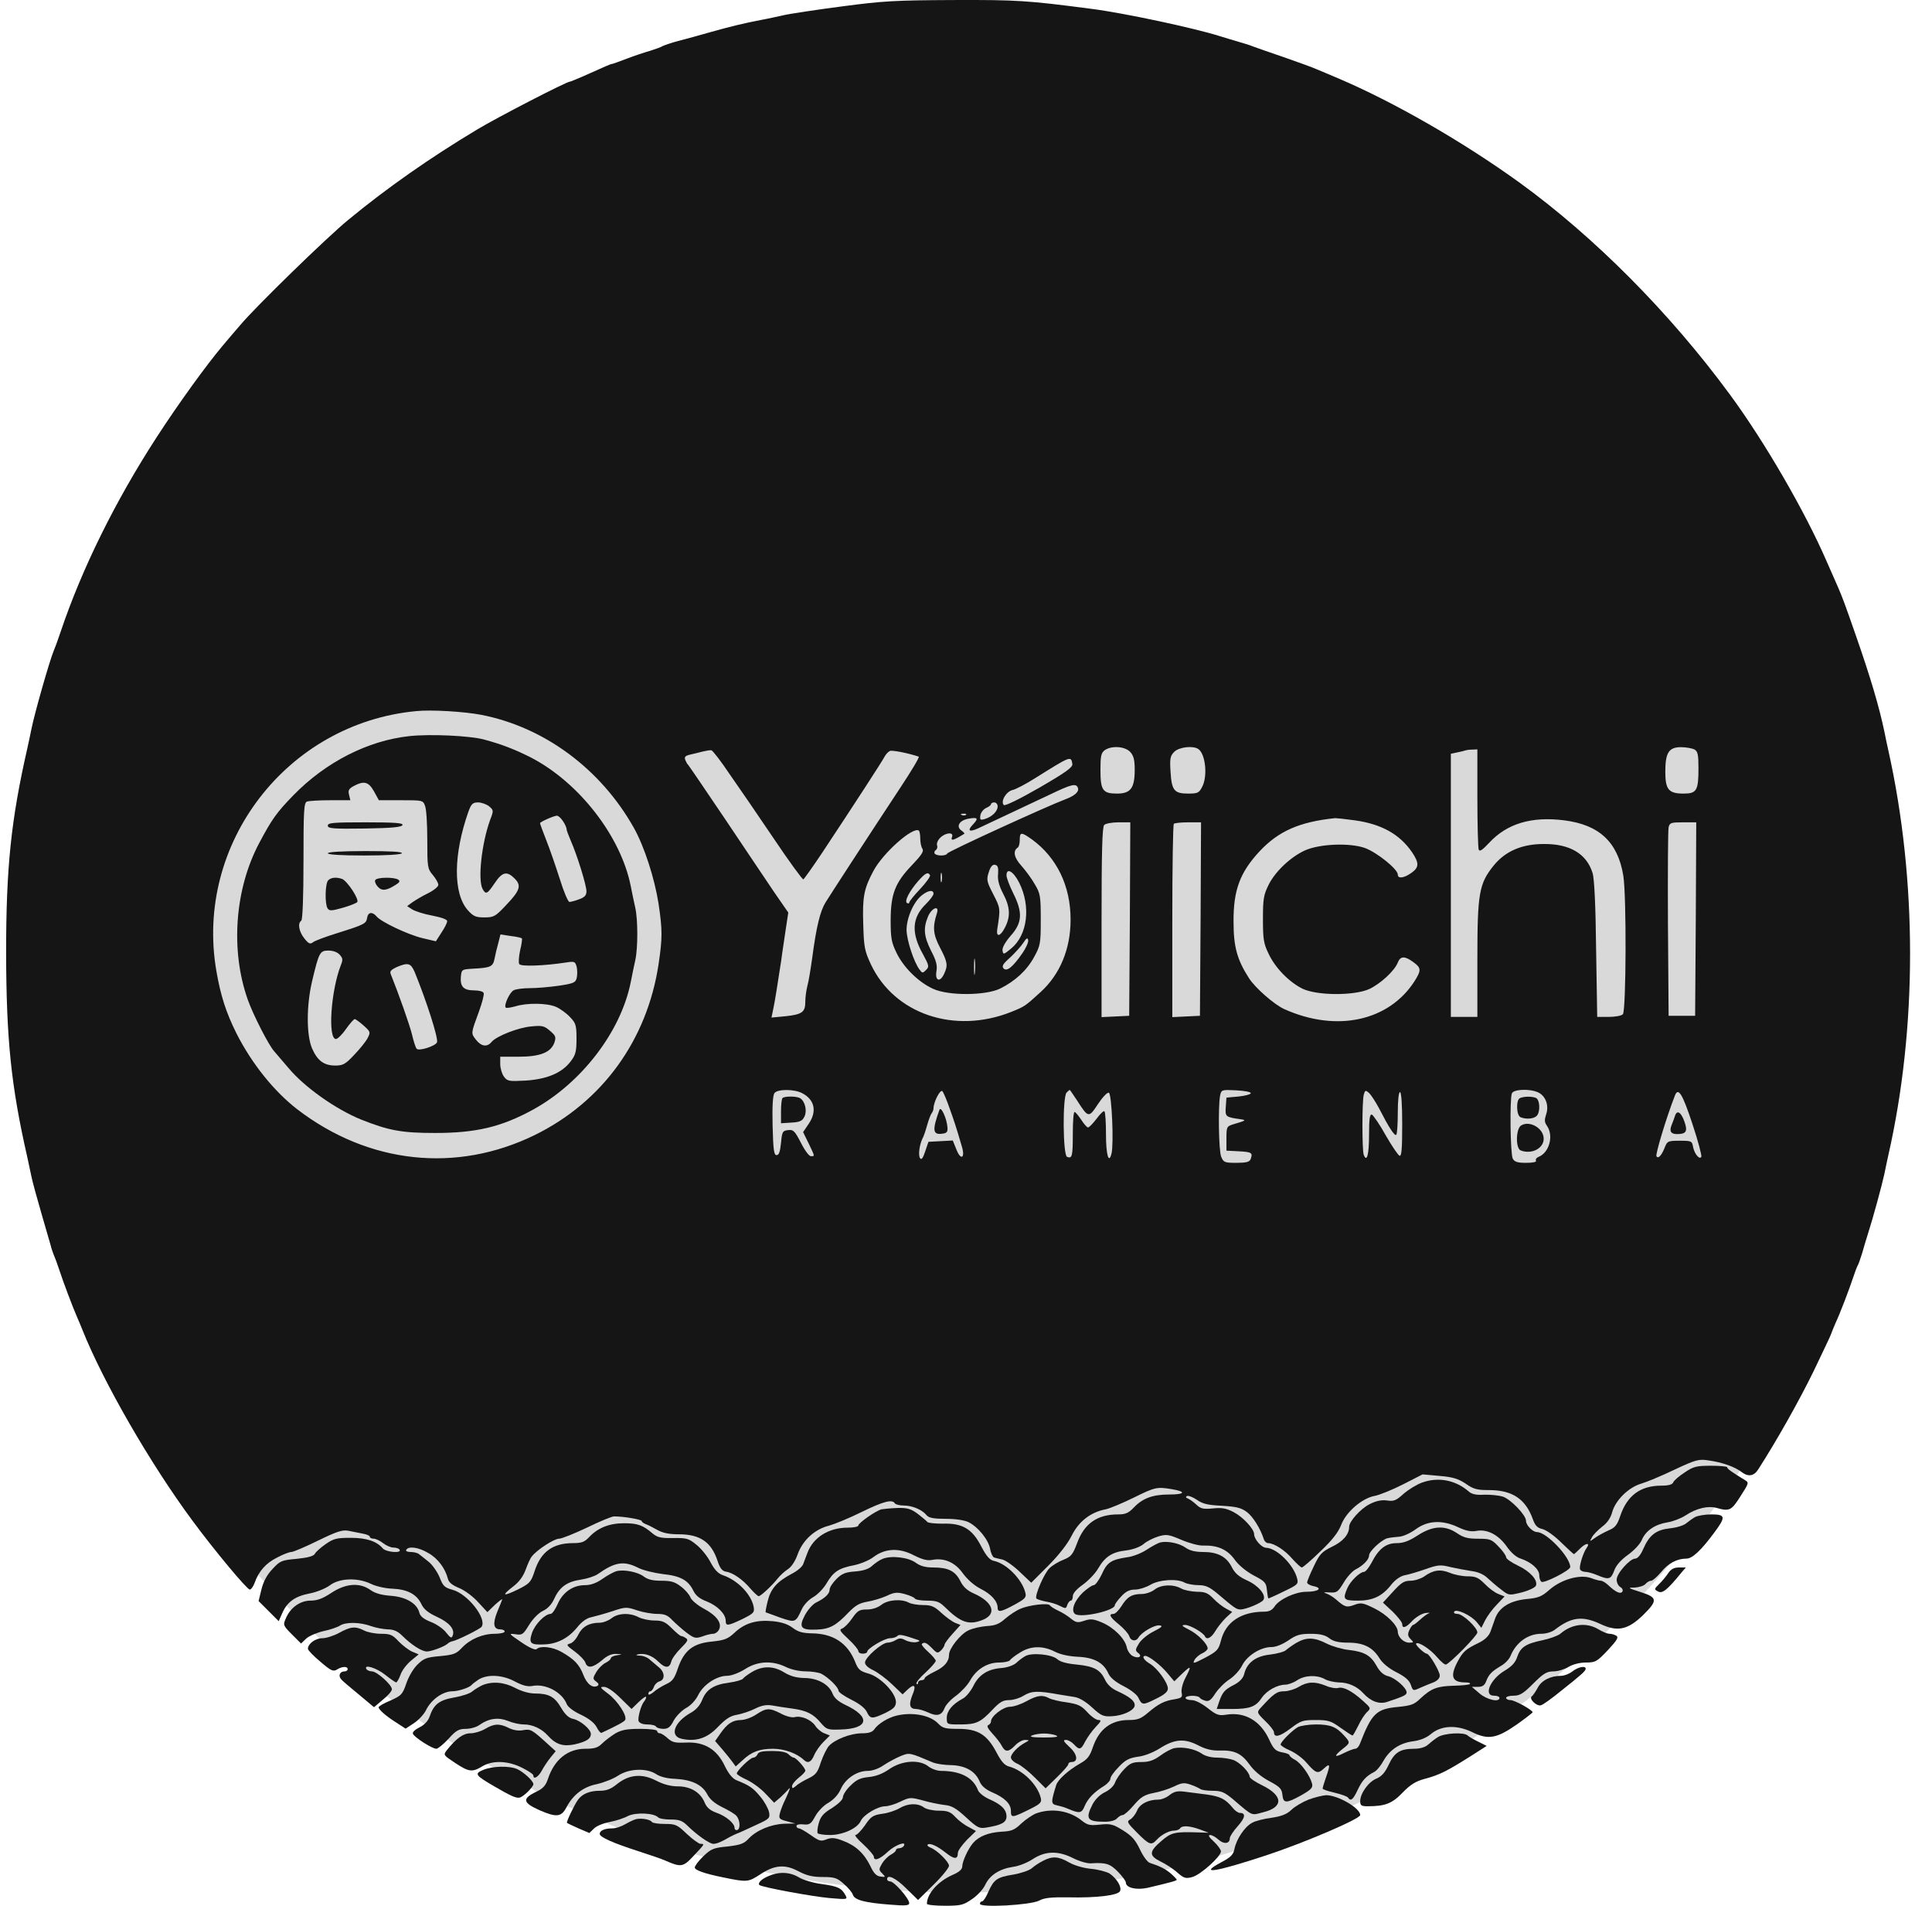 <svg width="73" height="72" viewBox="0 0 73 72" fill="none" xmlns="http://www.w3.org/2000/svg">
<circle cx="36.25" cy="36.25" r="35.25" fill="#D9D9D9"/>
<path d="M31.807 0.243C30.846 0.369 29.844 0.519 29.593 0.578C29.343 0.636 28.983 0.711 28.8 0.745C28.056 0.887 27.597 1.004 26.878 1.204C26.469 1.321 25.901 1.48 25.625 1.547C25.35 1.622 25.091 1.714 25.041 1.739C24.999 1.772 24.79 1.847 24.581 1.914C24.372 1.973 23.971 2.106 23.687 2.215C23.403 2.323 23.153 2.415 23.128 2.415C23.078 2.415 22.927 2.482 21.975 2.908C21.758 3 21.557 3.084 21.532 3.084C21.407 3.084 18.767 4.445 18.024 4.896C16.253 5.957 14.607 7.11 13.162 8.304C12.335 8.981 9.662 11.587 9.086 12.272C8.944 12.431 8.643 12.79 8.409 13.066C7.791 13.801 6.739 15.254 5.937 16.491C4.358 18.921 3.088 21.494 2.286 23.883C2.186 24.184 2.069 24.501 2.027 24.593C1.869 24.977 1.309 26.932 1.184 27.558C1.142 27.767 1.075 28.085 1.033 28.269C0.415 30.983 0.231 32.779 0.231 35.995C0.24 39.261 0.415 41.016 1.033 43.722C1.075 43.906 1.142 44.223 1.184 44.432C1.225 44.641 1.401 45.276 1.568 45.852C1.735 46.428 1.894 46.971 1.919 47.063C1.936 47.155 1.994 47.306 2.027 47.398C2.069 47.489 2.161 47.732 2.228 47.941C2.378 48.4 2.746 49.386 2.921 49.778C2.988 49.937 3.08 50.146 3.113 50.238C3.899 52.209 5.678 55.3 7.282 57.463C8.109 58.583 9.328 60.044 9.437 60.053C9.487 60.053 9.57 59.936 9.62 59.802C9.771 59.368 10.046 59.05 10.473 58.842C10.69 58.724 10.932 58.633 11.007 58.633C11.082 58.633 11.533 58.441 12.009 58.207C12.728 57.856 12.937 57.789 13.162 57.831C13.304 57.864 13.555 57.906 13.705 57.939C13.847 57.964 13.973 58.014 13.973 58.056C13.973 58.098 14.039 58.131 14.123 58.131C14.198 58.131 14.357 58.207 14.474 58.298C14.591 58.39 14.766 58.466 14.866 58.466C14.967 58.466 15.075 58.499 15.1 58.549C15.184 58.691 14.591 58.641 14.465 58.499C14.24 58.232 13.856 58.098 13.254 58.098C12.728 58.098 12.611 58.123 12.31 58.332C12.118 58.466 11.926 58.633 11.893 58.708C11.842 58.791 11.625 58.85 11.208 58.892C10.64 58.942 10.581 58.967 10.297 59.276C10.088 59.493 9.955 59.744 9.879 60.044L9.771 60.487L10.155 60.871L10.531 61.247L10.656 60.963C10.84 60.529 11.132 60.312 11.684 60.203C11.959 60.153 12.302 60.011 12.461 59.894C12.82 59.618 13.513 59.593 14.014 59.836C14.198 59.927 14.557 60.011 14.825 60.019C15.393 60.044 15.743 60.228 15.919 60.596C16.011 60.796 16.178 60.93 16.504 61.08C16.98 61.297 17.197 61.556 17.105 61.79C17.063 61.907 17.021 61.882 16.854 61.673C16.746 61.531 16.479 61.347 16.27 61.272C16.002 61.164 15.877 61.063 15.844 60.921C15.752 60.571 15.334 60.328 14.758 60.287C14.415 60.261 14.173 60.195 13.998 60.069C13.588 59.777 13.062 59.819 12.519 60.178C12.193 60.395 11.985 60.47 11.734 60.47C11.341 60.47 10.965 60.738 10.798 61.147C10.69 61.389 10.698 61.414 11.032 61.748L11.375 62.091L11.567 61.907C11.675 61.807 11.968 61.682 12.218 61.623C12.469 61.573 12.753 61.473 12.845 61.414C13.062 61.272 13.597 61.281 14.014 61.431C14.198 61.498 14.482 61.548 14.649 61.556C14.866 61.556 15.025 61.623 15.192 61.79C15.543 62.141 15.936 62.392 16.128 62.392C16.303 62.392 16.813 62.2 16.921 62.091C16.955 62.057 17.03 62.016 17.088 62.007C17.255 61.982 18.149 61.54 18.199 61.456C18.4 61.139 17.665 60.211 17.097 60.061C16.796 59.977 16.738 59.919 16.612 59.593C16.529 59.393 16.345 59.126 16.203 59.008C16.052 58.892 15.894 58.758 15.835 58.716C15.777 58.666 15.635 58.633 15.518 58.633C15.393 58.633 15.317 58.599 15.351 58.549C15.443 58.399 15.827 58.457 16.186 58.674C16.545 58.875 16.821 59.251 16.921 59.635C16.955 59.785 17.088 59.886 17.347 59.994C17.556 60.078 17.882 60.32 18.066 60.529L18.416 60.905L18.709 60.621C18.876 60.47 18.993 60.387 18.976 60.429C18.959 60.479 18.876 60.688 18.784 60.905C18.609 61.347 18.65 61.556 18.901 61.556C18.993 61.556 19.068 61.59 19.068 61.64C19.068 61.682 18.901 61.723 18.701 61.723C18.233 61.723 17.765 61.924 17.456 62.25C17.239 62.483 17.138 62.517 16.629 62.567C16.128 62.609 16.011 62.651 15.777 62.884C15.618 63.035 15.434 63.352 15.351 63.603C15.209 64.02 15.159 64.062 14.749 64.246C14.507 64.346 14.307 64.463 14.307 64.497C14.307 64.588 14.582 64.831 14.967 65.073L15.326 65.307L15.643 65.098C15.819 64.981 16.019 64.764 16.094 64.614C16.286 64.213 16.729 63.895 17.097 63.895C17.322 63.895 17.74 63.753 17.815 63.661C17.84 63.628 17.957 63.536 18.082 63.453C18.416 63.244 18.985 63.269 19.461 63.528C19.745 63.678 19.937 63.728 20.112 63.695C20.613 63.594 21.24 63.929 21.415 64.38C21.457 64.488 21.674 64.655 21.95 64.781C22.251 64.923 22.459 65.09 22.543 65.248C22.61 65.382 22.693 65.482 22.727 65.466C23.337 65.182 23.579 65.048 23.62 64.981C23.712 64.831 23.337 64.254 22.977 63.987C22.677 63.761 22.652 63.728 22.819 63.728C22.936 63.728 23.178 63.887 23.437 64.146L23.863 64.563L24.138 64.296C24.289 64.146 24.414 64.071 24.414 64.112C24.414 64.162 24.381 64.229 24.339 64.279C24.222 64.413 24.088 64.898 24.13 65.023C24.163 65.098 24.289 65.148 24.456 65.148C24.615 65.148 24.765 65.182 24.79 65.232C24.815 65.273 24.94 65.315 25.066 65.315C25.241 65.315 25.333 65.248 25.458 64.998C25.55 64.831 25.759 64.622 25.918 64.53C26.093 64.438 26.285 64.238 26.386 64.029C26.586 63.636 27.079 63.31 27.48 63.31C27.63 63.31 27.922 63.202 28.148 63.06C28.624 62.751 29.175 62.726 29.693 62.976C29.894 63.077 30.211 63.143 30.453 63.143C30.671 63.143 30.938 63.185 31.038 63.235C31.305 63.377 31.681 63.745 31.681 63.87C31.681 63.929 31.899 64.079 32.166 64.213C32.458 64.355 32.684 64.53 32.751 64.672C32.884 64.948 32.951 64.948 33.452 64.714C33.77 64.555 33.845 64.48 33.853 64.305C33.853 63.962 33.277 63.361 32.818 63.227C32.492 63.135 32.425 63.077 32.308 62.776C32.024 62.074 31.481 61.715 30.679 61.707C30.328 61.698 30.161 61.657 29.952 61.498C29.76 61.356 29.535 61.281 29.192 61.247C28.574 61.189 28.14 61.322 27.755 61.682C27.505 61.916 27.38 61.966 26.912 62.016C26.185 62.083 25.851 62.35 25.617 63.018C25.483 63.419 25.408 63.519 25.166 63.628C25.007 63.703 24.79 63.837 24.69 63.929C24.581 64.02 24.498 64.046 24.498 63.995C24.498 63.937 24.531 63.895 24.573 63.895C24.615 63.895 24.673 63.82 24.706 63.736C24.732 63.645 24.832 63.544 24.924 63.519C25.133 63.453 25.124 63.177 24.899 62.993C24.807 62.918 24.656 62.784 24.564 62.709C24.481 62.626 24.314 62.55 24.18 62.55C24.03 62.542 24.005 62.525 24.105 62.5C24.347 62.442 24.64 62.542 24.865 62.767C25.133 63.035 25.299 63.035 25.366 62.767C25.391 62.659 25.558 62.433 25.726 62.266C25.976 62.016 26.018 61.949 25.918 61.89C25.851 61.84 25.767 61.807 25.734 61.807C25.701 61.807 25.542 61.673 25.383 61.514C25.141 61.272 25.024 61.222 24.732 61.222C24.531 61.222 24.264 61.164 24.13 61.097C23.796 60.921 23.353 60.938 23.103 61.139C22.986 61.23 22.785 61.306 22.652 61.306C22.259 61.306 22 61.456 21.85 61.757C21.774 61.916 21.641 62.066 21.541 62.091C21.382 62.133 21.407 62.166 21.716 62.392C21.908 62.534 22.092 62.726 22.117 62.809C22.192 63.043 22.401 63.01 22.743 62.726C22.936 62.55 23.111 62.475 23.286 62.483C23.537 62.5 23.537 62.5 23.311 62.534C23.178 62.55 23.078 62.609 23.078 62.651C23.078 62.692 22.986 62.767 22.886 62.818C22.777 62.868 22.618 63.026 22.535 63.16C22.393 63.402 22.393 63.427 22.526 63.528C22.618 63.594 22.635 63.645 22.585 63.686C22.401 63.795 22.175 63.628 22.042 63.277C21.891 62.884 21.699 62.684 21.215 62.408C20.881 62.216 20.413 62.166 20.279 62.3C20.229 62.35 20.012 62.258 19.695 62.041C19.218 61.715 19.21 61.707 19.477 61.74C19.736 61.782 19.77 61.748 19.995 61.381C20.137 61.155 20.354 60.93 20.521 60.855C20.697 60.771 20.847 60.612 20.948 60.387C21.148 59.952 21.432 59.752 21.95 59.677C22.184 59.643 22.459 59.551 22.576 59.476C23.236 59.008 23.57 58.958 24.105 59.226C24.297 59.326 24.723 59.426 25.049 59.468C25.709 59.535 26.01 59.702 26.202 60.103C26.294 60.287 26.444 60.404 26.711 60.504C27.112 60.663 27.421 60.98 27.421 61.23C27.421 61.439 27.496 61.431 28.056 61.164C28.491 60.947 28.515 60.913 28.474 60.688C28.373 60.22 27.864 59.694 27.313 59.51C27.137 59.451 26.995 59.301 26.845 59.017C26.728 58.791 26.486 58.491 26.31 58.357C26.026 58.123 25.943 58.098 25.433 58.106C24.974 58.115 24.84 58.081 24.665 57.939C24.297 57.622 24.097 57.547 23.579 57.547C23.019 57.547 22.585 57.722 22.251 58.081C22.084 58.257 21.967 58.298 21.649 58.298C20.881 58.298 20.43 58.633 20.196 59.368C20.062 59.777 20.012 59.827 19.561 60.053C18.993 60.328 18.934 60.287 19.402 59.927C19.619 59.76 19.77 59.551 19.862 59.301C19.937 59.092 20.037 58.867 20.096 58.8C20.288 58.549 20.939 58.131 21.123 58.131C21.223 58.131 21.699 57.939 22.175 57.714C22.652 57.48 23.119 57.288 23.203 57.288C23.57 57.288 24.247 57.405 24.247 57.463C24.247 57.497 24.314 57.547 24.397 57.58C24.473 57.605 24.673 57.705 24.832 57.797C25.041 57.914 25.274 57.964 25.65 57.964C26.452 57.964 26.878 58.257 27.112 58.967C27.204 59.251 27.288 59.351 27.43 59.376C27.689 59.41 28.073 59.677 28.365 60.028C28.499 60.178 28.633 60.303 28.666 60.303C28.741 60.303 29.15 59.927 29.384 59.635C29.476 59.518 29.652 59.359 29.768 59.284C29.902 59.201 30.052 58.975 30.144 58.708C30.337 58.182 30.788 57.772 31.322 57.639C31.531 57.58 32.091 57.355 32.559 57.121C33.402 56.711 33.711 56.636 33.812 56.795C33.837 56.837 33.995 56.878 34.154 56.878C34.471 56.878 34.847 57.037 35.014 57.246C35.098 57.346 35.282 57.38 35.733 57.38C36.109 57.38 36.434 57.43 36.593 57.505C36.961 57.689 37.345 58.165 37.412 58.516C37.437 58.674 37.512 58.825 37.562 58.842C37.612 58.858 37.754 58.892 37.871 58.917C37.988 58.942 38.289 59.151 38.523 59.376L38.965 59.794L39.6 59.159C40.001 58.758 40.335 58.332 40.494 58.014C40.761 57.48 41.204 57.129 41.781 57.02C41.939 56.987 42.415 56.787 42.841 56.578C43.652 56.177 43.718 56.168 44.278 56.26C44.829 56.352 44.779 56.461 44.186 56.461C43.551 56.461 43.175 56.603 42.841 56.954C42.641 57.163 42.524 57.213 42.248 57.213C41.455 57.213 40.962 57.563 40.695 58.307C40.536 58.724 40.477 58.808 40.185 58.925C40.01 58.992 39.767 59.134 39.659 59.242C39.458 59.426 39.091 60.278 39.158 60.387C39.183 60.42 39.341 60.47 39.508 60.504C39.684 60.529 39.926 60.604 40.051 60.671C40.26 60.779 40.285 60.779 40.327 60.629C40.361 60.545 40.419 60.47 40.461 60.47C40.502 60.47 40.536 60.395 40.536 60.303C40.536 60.195 40.678 60.036 40.912 59.869C41.121 59.719 41.388 59.443 41.496 59.251C41.755 58.808 42.023 58.633 42.549 58.574C42.808 58.541 43.059 58.449 43.201 58.34C43.318 58.232 43.577 58.106 43.76 58.048C44.069 57.956 44.145 57.964 44.637 58.173C44.93 58.298 45.297 58.399 45.456 58.39C45.999 58.374 46.366 58.532 46.642 58.908C46.792 59.126 47.077 59.359 47.369 59.518C47.803 59.744 47.845 59.794 47.87 60.078C47.887 60.245 47.912 60.387 47.928 60.387C47.945 60.387 48.212 60.27 48.513 60.12C49.023 59.877 49.065 59.844 49.014 59.643C48.889 59.126 48.246 58.482 47.837 58.474C47.661 58.466 47.386 58.148 47.386 57.956C47.386 57.764 46.968 57.313 46.617 57.129C46.333 56.979 46.166 56.954 45.832 56.987C45.473 57.02 45.372 57.004 45.205 56.845C45.088 56.736 44.946 56.636 44.88 56.611C44.804 56.586 44.796 56.553 44.846 56.519C44.896 56.494 45.063 56.553 45.222 56.661C45.448 56.82 45.648 56.862 46.174 56.887C46.717 56.92 46.893 56.962 47.11 57.121C47.344 57.296 47.619 57.739 47.753 58.148C47.778 58.232 47.853 58.298 47.912 58.298C48.137 58.298 48.555 58.566 48.831 58.892C48.989 59.067 49.148 59.217 49.19 59.217C49.232 59.217 49.549 58.942 49.892 58.608C50.343 58.182 50.568 57.889 50.677 57.605C50.861 57.121 51.47 56.594 51.955 56.511C52.13 56.477 52.606 56.285 53.016 56.077L53.751 55.701L54.394 55.759C54.895 55.801 55.104 55.868 55.38 56.051C55.672 56.26 55.814 56.294 56.257 56.294C57.142 56.294 57.643 56.628 57.919 57.396C58.002 57.63 58.086 57.722 58.27 57.764C58.404 57.789 58.729 58.014 58.98 58.265C59.239 58.516 59.456 58.716 59.473 58.716C59.481 58.716 59.59 58.616 59.707 58.499C59.924 58.282 60.099 58.273 59.949 58.482C59.815 58.666 59.648 59.209 59.707 59.301C59.732 59.343 59.824 59.384 59.907 59.384C59.991 59.384 60.199 59.443 60.358 59.51C60.792 59.694 60.868 59.668 60.993 59.334C61.06 59.142 61.244 58.933 61.511 58.741C61.745 58.574 61.979 58.324 62.037 58.173C62.188 57.822 62.538 57.589 63.006 57.513C63.215 57.48 63.516 57.363 63.683 57.254C64.1 56.979 64.535 56.878 64.869 56.97C65.345 57.104 65.42 57.071 65.763 56.528C66.072 56.051 66.088 56.01 65.947 55.926C65.428 55.609 65.261 55.492 65.261 55.433C65.261 55.4 64.986 55.375 64.652 55.375C64.109 55.375 63.992 55.4 63.658 55.626C63.441 55.767 63.248 55.934 63.223 56.001C63.19 56.085 63.048 56.127 62.772 56.127C61.979 56.127 61.477 56.503 61.218 57.279C61.102 57.622 61.026 57.714 60.767 57.822C60.6 57.898 60.367 58.023 60.258 58.106C60.057 58.248 60.057 58.248 60.149 58.081C60.199 57.981 60.375 57.806 60.533 57.68C60.734 57.53 60.859 57.346 60.918 57.121C61.043 56.678 61.528 56.194 62.012 56.051C62.212 55.993 62.781 55.759 63.265 55.525C64.084 55.141 64.192 55.116 64.56 55.174C65.094 55.25 65.554 55.417 65.813 55.617C66.055 55.801 66.272 55.767 66.431 55.517C67.141 54.414 67.985 52.911 68.528 51.8C68.887 51.048 69.188 50.421 69.188 50.396C69.188 50.38 69.263 50.204 69.346 50.004C69.538 49.594 69.873 48.709 70.031 48.233C70.09 48.049 70.165 47.857 70.19 47.815C70.223 47.765 70.29 47.565 70.357 47.356C70.415 47.147 70.516 46.813 70.582 46.604C70.766 46.036 71.109 44.775 71.201 44.349C71.242 44.14 71.309 43.822 71.351 43.639C72.445 38.819 72.445 33.264 71.351 28.352C71.309 28.168 71.242 27.851 71.201 27.642C71.008 26.723 70.7 25.662 70.123 24.008C69.714 22.831 69.614 22.563 69.447 22.179C69.363 21.987 69.171 21.553 69.02 21.21C68.21 19.339 66.69 16.708 65.362 14.903C63.09 11.813 60.249 8.956 57.418 6.901C55.279 5.356 52.665 3.852 50.56 2.958C50.259 2.833 49.9 2.674 49.749 2.616C49.608 2.549 49.039 2.348 48.496 2.156C47.954 1.973 47.436 1.789 47.344 1.755C47.252 1.714 47.01 1.638 46.801 1.58C46.592 1.521 46.275 1.421 46.082 1.363C45.105 1.054 42.44 0.486 41.246 0.335C38.815 0.018 38.448 -0.007 36.042 0.001C33.828 0.01 33.369 0.035 31.807 0.243ZM18.191 27.007C20.58 27.475 22.71 29.062 23.955 31.284C24.347 31.986 24.732 33.18 24.882 34.133C25.032 35.135 25.032 35.436 24.882 36.438C24.448 39.295 22.76 41.625 20.212 42.878C17.247 44.332 13.922 43.973 11.233 41.909C10.347 41.224 9.512 40.18 8.936 39.044C8.543 38.259 8.334 37.608 8.175 36.68C7.348 31.877 10.84 27.325 15.727 26.865C16.303 26.807 17.539 26.882 18.191 27.007ZM42.708 28.411C42.833 28.553 42.875 28.703 42.875 29.079C42.875 29.772 42.724 29.981 42.206 29.981C41.664 29.981 41.58 29.856 41.58 29.087C41.58 28.569 41.605 28.444 41.739 28.344C41.998 28.16 42.507 28.193 42.708 28.411ZM45.272 28.294C45.548 28.469 45.64 29.321 45.422 29.73C45.306 29.956 45.255 29.981 44.888 29.981C44.362 29.981 44.27 29.856 44.228 29.146C44.195 28.653 44.22 28.553 44.37 28.402C44.545 28.227 45.063 28.16 45.272 28.294ZM64.017 28.31C64.15 28.386 64.176 28.494 64.176 29.029C64.176 29.864 64.109 29.981 63.616 29.981C63.048 29.981 62.923 29.831 62.923 29.154C62.923 28.436 63.056 28.227 63.516 28.227C63.699 28.227 63.925 28.269 64.017 28.31ZM27.563 29.238C27.897 29.714 28.649 30.808 29.234 31.677C29.81 32.537 30.32 33.23 30.353 33.222C30.387 33.205 30.712 32.746 31.08 32.195C32.325 30.315 33.327 28.77 33.419 28.594C33.469 28.494 33.569 28.394 33.628 28.369C33.72 28.335 34.321 28.452 34.714 28.586C34.755 28.594 34.446 29.112 34.037 29.73C32.901 31.451 31.406 33.748 31.189 34.099C30.988 34.433 30.846 35.001 30.687 36.204C30.629 36.614 30.554 37.09 30.504 37.257C30.462 37.424 30.428 37.691 30.428 37.85C30.428 38.234 30.311 38.326 29.677 38.393L29.15 38.443L29.209 38.159C29.276 37.867 29.384 37.156 29.518 36.288C29.551 36.012 29.635 35.494 29.685 35.135L29.785 34.475L29.259 33.715C28.975 33.289 28.131 32.044 27.396 30.942C26.653 29.839 26.026 28.92 26.001 28.895C25.968 28.87 25.926 28.787 25.893 28.711C25.851 28.594 25.893 28.553 26.068 28.511C26.193 28.486 26.41 28.427 26.544 28.394C26.686 28.36 26.837 28.335 26.878 28.344C26.928 28.352 27.238 28.753 27.563 29.238ZM55.822 30.14C55.822 31.15 55.847 32.028 55.872 32.094C55.906 32.186 56.006 32.119 56.265 31.844C56.933 31.117 57.869 30.833 59.105 30.992C60.425 31.159 61.127 31.81 61.336 33.08C61.461 33.857 61.444 38.192 61.319 38.318C61.26 38.376 61.026 38.418 60.784 38.418H60.35L60.308 35.845C60.291 34.224 60.241 33.172 60.174 32.98C59.949 32.253 59.314 31.877 58.328 31.886C57.51 31.886 56.883 32.153 56.441 32.696C55.889 33.381 55.822 33.732 55.822 36.221V38.418H55.321H54.82V33.448V28.477L55.054 28.427C55.179 28.402 55.321 28.369 55.363 28.352C55.413 28.335 55.53 28.319 55.639 28.319L55.822 28.31V30.14ZM40.519 28.862C40.536 28.987 40.285 29.171 39.275 29.756C38.539 30.181 37.971 30.457 37.93 30.415C37.796 30.282 38.013 29.906 38.255 29.847C38.381 29.822 38.773 29.613 39.116 29.396C40.452 28.561 40.469 28.544 40.519 28.862ZM40.728 29.764C40.786 29.906 40.611 30.064 40.252 30.198C39.6 30.44 35.816 32.169 35.791 32.245C35.749 32.345 35.382 32.345 35.315 32.245C35.29 32.203 35.315 32.136 35.365 32.111C35.407 32.078 35.432 32.002 35.407 31.936C35.382 31.869 35.432 31.744 35.524 31.652C35.724 31.451 36.042 31.426 35.975 31.61C35.908 31.785 36.017 31.76 36.434 31.501C36.459 31.493 36.409 31.434 36.326 31.376C36.117 31.226 36.242 31 36.576 30.933C36.944 30.866 36.986 30.908 36.769 31.142C36.535 31.384 36.618 31.451 36.961 31.293C37.838 30.883 39.007 30.332 39.659 30.023C40.477 29.63 40.661 29.58 40.728 29.764ZM37.696 30.465C37.696 30.649 37.487 30.858 37.211 30.942C37.036 30.992 37.019 30.975 37.044 30.8C37.061 30.699 37.153 30.574 37.261 30.524C37.362 30.482 37.445 30.415 37.445 30.382C37.445 30.34 37.504 30.315 37.571 30.315C37.637 30.315 37.696 30.382 37.696 30.465ZM36.501 30.783C36.476 30.808 36.401 30.816 36.343 30.791C36.276 30.766 36.301 30.741 36.393 30.741C36.484 30.733 36.535 30.758 36.501 30.783ZM51.195 30.992C52.205 31.134 52.89 31.518 53.358 32.203C53.625 32.604 53.625 32.771 53.325 32.98C53.041 33.18 52.815 33.205 52.815 33.038C52.815 32.838 52.03 32.203 51.571 32.036C51.002 31.835 49.866 31.877 49.307 32.128C48.772 32.37 48.187 32.921 47.937 33.422C47.745 33.807 47.72 33.957 47.72 34.726C47.72 35.469 47.745 35.645 47.928 36.02C48.179 36.563 48.697 37.09 49.206 37.349C49.758 37.616 51.161 37.624 51.738 37.365C52.164 37.165 52.698 36.672 52.815 36.363C52.915 36.112 53.082 36.112 53.4 36.346C53.701 36.563 53.709 36.655 53.45 37.065C52.481 38.577 50.501 39.011 48.53 38.125C48.154 37.958 47.427 37.324 47.193 36.956C46.742 36.254 46.609 35.77 46.609 34.826C46.6 33.631 46.851 32.963 47.586 32.169C48.304 31.401 49.09 31.05 50.451 30.908C50.501 30.908 50.835 30.942 51.195 30.992ZM42.691 34.717L42.666 38.376L42.148 38.401L41.622 38.426V34.843C41.622 32.178 41.647 31.242 41.722 31.167C41.781 31.109 42.023 31.067 42.265 31.067H42.708L42.691 34.717ZM45.364 34.717L45.339 38.376L44.821 38.401L44.295 38.426V34.801C44.295 32.813 44.32 31.15 44.353 31.125C44.378 31.092 44.629 31.067 44.896 31.067H45.381L45.364 34.717ZM64.075 34.717L64.05 38.376H63.549H63.048L63.023 34.909C63.014 33.005 63.023 31.359 63.048 31.251C63.09 31.084 63.14 31.067 63.591 31.067H64.092L64.075 34.717ZM34.772 31.677C34.772 31.827 34.806 32.002 34.856 32.069C34.914 32.161 34.814 32.312 34.471 32.671C33.82 33.347 33.661 33.765 33.653 34.742C33.653 35.436 33.678 35.594 33.878 36.004C34.146 36.555 34.705 37.106 35.257 37.357C35.833 37.624 37.236 37.616 37.788 37.349C38.356 37.065 38.798 36.664 39.074 36.154C39.308 35.728 39.325 35.653 39.325 34.742C39.325 33.849 39.308 33.757 39.099 33.406C38.982 33.197 38.748 32.88 38.59 32.704C38.314 32.403 38.264 32.145 38.456 32.019C38.498 31.994 38.531 31.869 38.531 31.727C38.531 31.426 38.59 31.426 38.999 31.718C39.934 32.403 40.452 33.473 40.452 34.742C40.452 35.853 40.051 36.814 39.316 37.482C38.723 38.025 38.715 38.025 38.197 38.234C36.059 39.078 33.795 38.309 32.909 36.438C32.667 35.92 32.642 35.786 32.617 34.909C32.584 33.89 32.642 33.573 33.001 32.905C33.36 32.228 34.48 31.234 34.714 31.376C34.747 31.393 34.772 31.535 34.772 31.677ZM37.712 33.013C37.687 33.23 37.746 33.456 37.896 33.748C38.172 34.266 38.189 34.625 37.971 35.043C37.804 35.377 37.637 35.419 37.679 35.118C37.804 34.316 37.804 34.316 37.529 33.782C37.278 33.297 37.27 33.23 37.362 32.946C37.428 32.738 37.504 32.654 37.596 32.671C37.704 32.696 37.729 32.771 37.712 33.013ZM35.582 33.297C35.557 33.381 35.541 33.314 35.541 33.155C35.541 32.996 35.557 32.93 35.582 33.005C35.599 33.088 35.599 33.222 35.582 33.297ZM38.514 33.356C38.957 34.249 38.824 35.319 38.214 35.828C37.921 36.071 37.905 36.071 37.88 35.912C37.863 35.803 37.98 35.594 38.189 35.352C38.631 34.859 38.648 34.467 38.281 33.74C38.147 33.464 38.03 33.164 38.03 33.072C38.03 32.763 38.297 32.921 38.514 33.356ZM35.14 33.063C35.165 33.105 34.998 33.339 34.772 33.581C34.538 33.824 34.355 34.057 34.355 34.099C34.355 34.133 34.321 34.141 34.271 34.116C34.162 34.049 34.363 33.665 34.697 33.281C34.964 32.98 35.065 32.93 35.14 33.063ZM35.273 33.765C35.273 33.824 35.14 33.999 34.981 34.158C34.455 34.667 34.421 35.252 34.881 36.062C35.106 36.48 35.115 36.522 34.989 36.647C34.864 36.772 34.847 36.772 34.739 36.622C34.53 36.338 34.271 35.553 34.254 35.152C34.246 34.701 34.513 34.074 34.831 33.824C35.073 33.631 35.273 33.606 35.273 33.765ZM35.399 34.508C35.232 35.026 35.257 35.302 35.516 35.795C35.8 36.338 35.825 36.471 35.674 36.789C35.524 37.123 35.323 37.065 35.382 36.697C35.424 36.471 35.374 36.288 35.181 35.92C34.906 35.369 34.881 35.068 35.065 34.625C35.206 34.291 35.507 34.183 35.399 34.508ZM38.631 36.012C38.264 36.538 38.047 36.714 37.921 36.588C37.846 36.505 37.888 36.421 38.163 36.179C38.347 36.004 38.573 35.761 38.665 35.619C38.782 35.436 38.832 35.411 38.849 35.519C38.865 35.594 38.765 35.82 38.631 36.012ZM36.835 36.764C36.819 36.914 36.802 36.814 36.802 36.538C36.802 36.263 36.819 36.137 36.835 36.263C36.852 36.388 36.852 36.614 36.835 36.764ZM30.311 41.3C30.779 41.542 30.88 41.985 30.554 42.461L30.345 42.77L30.554 43.196C30.796 43.705 30.796 43.68 30.637 43.68C30.57 43.68 30.403 43.455 30.261 43.171C30.027 42.72 29.977 42.67 29.777 42.695C29.568 42.72 29.551 42.753 29.51 43.179C29.476 43.513 29.434 43.639 29.343 43.639C29.242 43.639 29.217 43.446 29.192 42.519C29.175 41.767 29.201 41.367 29.267 41.291C29.393 41.141 30.011 41.141 30.311 41.3ZM35.9 41.926C36.025 42.269 36.15 42.661 36.192 42.803C36.234 42.937 36.301 43.171 36.343 43.313C36.476 43.747 36.309 43.856 36.142 43.438L36 43.087L35.541 43.112L35.081 43.137L34.956 43.505C34.872 43.764 34.814 43.831 34.764 43.755C34.689 43.639 34.739 43.254 34.856 43.012C34.897 42.945 34.973 42.72 35.031 42.511C35.09 42.302 35.165 42.102 35.206 42.051C35.24 42.01 35.273 41.926 35.273 41.868C35.273 41.642 35.524 41.141 35.608 41.224C35.649 41.266 35.783 41.584 35.9 41.926ZM40.703 41.584C41.121 42.235 41.137 42.244 41.488 41.709C41.655 41.458 41.839 41.258 41.898 41.283C42.006 41.316 42.09 43.221 41.998 43.58C41.897 43.998 41.789 43.63 41.789 42.853C41.789 42.402 41.764 42.01 41.73 41.985C41.705 41.951 41.572 42.077 41.438 42.26C41.296 42.444 41.154 42.594 41.112 42.594C41.071 42.594 40.953 42.461 40.853 42.302C40.745 42.143 40.636 42.01 40.603 42.01C40.561 42.01 40.536 42.377 40.536 42.828C40.536 43.689 40.511 43.781 40.319 43.705C40.16 43.647 40.143 41.433 40.302 41.275C40.361 41.216 40.411 41.174 40.419 41.174C40.427 41.174 40.553 41.358 40.703 41.584ZM47.26 41.3C47.26 41.341 47.051 41.4 46.801 41.425L46.341 41.467L46.316 41.818C46.291 42.193 46.3 42.202 46.884 42.285C47.102 42.319 47.077 42.335 46.592 42.477C46.35 42.553 46.341 42.578 46.341 43.012V43.471L46.826 43.496C47.302 43.522 47.344 43.555 47.252 43.797C47.21 43.898 47.085 43.931 46.717 43.931C46.266 43.931 46.233 43.914 46.141 43.697C46.049 43.463 46.024 41.826 46.099 41.4C46.149 41.166 46.158 41.166 46.701 41.191C47.01 41.208 47.26 41.249 47.26 41.3ZM52.105 41.868C52.473 42.586 52.698 42.937 52.757 42.87C52.79 42.845 52.815 42.469 52.815 42.035C52.815 41.575 52.849 41.258 52.899 41.258C52.949 41.258 52.982 41.717 52.982 42.477C52.982 43.413 52.957 43.689 52.882 43.664C52.824 43.639 52.59 43.296 52.356 42.887C52.13 42.477 51.888 42.135 51.838 42.11C51.754 42.085 51.729 42.277 51.729 42.878C51.729 43.622 51.646 43.931 51.529 43.63C51.462 43.463 51.462 41.609 51.529 41.358C51.579 41.183 51.596 41.174 51.738 41.3C51.813 41.375 51.98 41.634 52.105 41.868ZM58.111 41.266C58.404 41.4 58.537 41.767 58.42 42.102C58.353 42.31 58.353 42.394 58.454 42.536C58.712 42.912 58.537 43.547 58.136 43.705C58.053 43.739 58.011 43.797 58.036 43.847C58.069 43.898 57.927 43.931 57.668 43.931C57.343 43.931 57.226 43.898 57.159 43.772C57.067 43.597 57.042 41.533 57.125 41.308C57.184 41.149 57.794 41.124 58.111 41.266ZM63.942 42.444C64.159 43.096 64.309 43.664 64.284 43.705C64.217 43.822 64.034 43.605 63.975 43.346C63.933 43.104 63.917 43.096 63.465 43.096C63.039 43.096 62.998 43.112 62.914 43.321C62.789 43.647 62.655 43.797 62.588 43.68C62.547 43.605 62.956 42.235 63.282 41.4C63.407 41.057 63.566 41.308 63.942 42.444Z" fill="#151515"/>
<path d="M15.476 27.809C13.906 27.976 12.31 28.787 11.082 30.048C10.448 30.7 10.272 30.95 9.788 31.861C8.869 33.598 8.702 35.904 9.362 37.766C9.562 38.334 10.155 39.495 10.364 39.721C10.439 39.813 10.682 40.097 10.907 40.356C11.509 41.074 12.678 41.901 13.639 42.294C14.691 42.712 15.176 42.803 16.437 42.803C17.982 42.803 18.943 42.578 20.146 41.918C21.967 40.916 23.454 38.986 23.83 37.115C23.88 36.847 23.963 36.463 24.005 36.271C24.105 35.82 24.105 34.751 24.005 34.3C23.963 34.108 23.88 33.732 23.83 33.464C23.454 31.593 21.883 29.563 20.062 28.619C19.469 28.319 18.96 28.118 18.275 27.935C17.723 27.793 16.262 27.726 15.476 27.809ZM14.132 29.898L14.315 30.232H15.151C15.969 30.232 15.986 30.232 16.061 30.449C16.111 30.566 16.145 31.142 16.145 31.735C16.145 32.754 16.153 32.821 16.353 33.055C16.47 33.197 16.562 33.356 16.562 33.431C16.562 33.498 16.387 33.64 16.17 33.748C15.944 33.857 15.685 34.016 15.577 34.091L15.384 34.233L15.577 34.358C15.685 34.425 16.019 34.534 16.337 34.592C16.679 34.659 16.896 34.734 16.896 34.801C16.896 34.868 16.796 35.06 16.679 35.235L16.47 35.561L15.969 35.444C15.435 35.319 14.407 34.834 14.232 34.626C14.073 34.433 13.906 34.458 13.873 34.667C13.839 34.893 13.781 34.926 12.77 35.244C12.31 35.386 11.884 35.544 11.818 35.603C11.717 35.678 11.659 35.653 11.5 35.453C11.291 35.194 11.241 34.876 11.383 34.784C11.433 34.751 11.467 33.907 11.467 32.529C11.467 30.608 11.483 30.324 11.6 30.282C11.676 30.257 12.068 30.232 12.486 30.232H13.238L13.188 30.023C13.146 29.864 13.179 29.797 13.363 29.697C13.756 29.488 13.923 29.53 14.132 29.898ZM18.475 30.457C18.651 30.608 18.659 30.616 18.517 30.983C18.2 31.861 18.049 33.23 18.233 33.581C18.358 33.807 18.408 33.782 18.692 33.364C18.976 32.938 19.152 32.896 19.444 33.189C19.711 33.456 19.653 33.64 19.118 34.2C18.717 34.626 18.659 34.659 18.3 34.659C17.974 34.659 17.882 34.617 17.673 34.383C17.114 33.748 17.13 32.278 17.698 30.666C17.807 30.365 17.865 30.315 18.066 30.315C18.191 30.315 18.375 30.382 18.475 30.457ZM21.273 31.025C21.349 31.134 21.407 31.267 21.407 31.318C21.407 31.368 21.482 31.56 21.566 31.76C21.8 32.287 22.159 33.439 22.159 33.673C22.159 33.824 22.092 33.899 21.883 33.974C21.733 34.032 21.566 34.074 21.516 34.074C21.466 34.074 21.299 33.69 21.157 33.222C21.006 32.754 20.781 32.094 20.647 31.76C20.513 31.418 20.405 31.125 20.405 31.1C20.405 31.05 20.914 30.825 21.04 30.816C21.098 30.816 21.198 30.908 21.273 31.025ZM19.72 35.453C19.736 35.469 19.711 35.67 19.653 35.904C19.603 36.138 19.586 36.363 19.62 36.422C19.678 36.522 20.572 36.488 21.382 36.363C21.708 36.313 21.733 36.321 21.791 36.53C21.817 36.647 21.817 36.839 21.791 36.948C21.75 37.123 21.666 37.157 21.115 37.24C20.764 37.29 20.271 37.332 20.02 37.332C19.77 37.332 19.486 37.365 19.402 37.416C19.252 37.499 19.026 37.992 19.11 38.067C19.135 38.092 19.294 38.067 19.478 38.017C19.912 37.883 20.655 37.892 20.998 38.034C21.157 38.1 21.399 38.276 21.532 38.418C21.758 38.652 21.783 38.727 21.783 39.245C21.783 39.729 21.75 39.855 21.558 40.105C21.223 40.54 20.664 40.773 19.853 40.824C19.219 40.857 19.169 40.849 19.035 40.665C18.96 40.556 18.901 40.347 18.901 40.197V39.922H19.595C20.405 39.922 20.814 39.763 20.948 39.387C21.015 39.178 20.998 39.128 20.781 38.944C20.572 38.76 20.488 38.735 20.079 38.777C19.578 38.819 18.759 39.145 18.575 39.362C18.408 39.571 18.183 39.537 17.982 39.278C17.79 39.028 17.79 39.053 18.099 38.209C18.216 37.883 18.3 37.574 18.275 37.516C18.258 37.457 18.099 37.416 17.916 37.416C17.515 37.416 17.381 37.273 17.414 36.898C17.439 36.63 17.448 36.622 17.857 36.597C18.534 36.563 18.625 36.522 18.684 36.229C18.709 36.087 18.776 35.812 18.826 35.636L18.91 35.302L19.294 35.361C19.511 35.386 19.695 35.427 19.72 35.453ZM12.837 36.071C12.954 36.196 12.962 36.263 12.879 36.463C12.503 37.424 12.377 39.253 12.695 39.253C12.753 39.253 12.929 39.086 13.071 38.877C13.221 38.669 13.363 38.501 13.405 38.501C13.438 38.501 13.588 38.61 13.739 38.744C13.998 38.978 14.006 38.994 13.889 39.22C13.822 39.353 13.588 39.638 13.38 39.855C13.054 40.206 12.954 40.256 12.67 40.256C12.244 40.256 11.993 40.072 11.793 39.612C11.575 39.111 11.575 37.992 11.793 37.065C12.052 35.979 12.085 35.912 12.411 35.912C12.578 35.912 12.753 35.97 12.837 36.071ZM15.668 36.722C16.103 37.783 16.571 39.228 16.512 39.379C16.454 39.52 15.827 39.721 15.744 39.621C15.702 39.579 15.627 39.337 15.568 39.086C15.476 38.71 15.067 37.557 14.766 36.806C14.716 36.697 14.775 36.639 14.983 36.538C15.418 36.355 15.518 36.38 15.668 36.722Z" fill="#151515"/>
<path d="M12.386 31.192C12.386 31.301 12.578 31.318 13.781 31.301C14.8 31.284 15.176 31.251 15.209 31.167C15.234 31.092 14.917 31.067 13.814 31.067C12.586 31.067 12.386 31.084 12.386 31.192Z" fill="#151515"/>
<path d="M12.386 32.236C12.386 32.287 12.895 32.32 13.756 32.32C14.583 32.32 15.151 32.287 15.184 32.236C15.217 32.178 14.741 32.153 13.814 32.153C12.92 32.153 12.386 32.186 12.386 32.236Z" fill="#151515"/>
<path d="M12.402 33.256C12.285 33.373 12.268 34.141 12.377 34.316C12.443 34.417 12.518 34.417 12.936 34.3C13.204 34.225 13.454 34.124 13.496 34.083C13.588 33.991 13.128 33.289 12.928 33.206C12.711 33.13 12.51 33.147 12.402 33.256Z" fill="#151515"/>
<path d="M14.181 33.247C14.148 33.289 14.19 33.406 14.273 33.498C14.432 33.673 14.607 33.648 14.958 33.423C15.109 33.331 15.125 33.281 15.042 33.23C14.883 33.13 14.24 33.139 14.181 33.247Z" fill="#151515"/>
<path d="M29.568 41.483C29.535 41.509 29.51 41.742 29.51 41.985V42.436L29.902 42.411C30.228 42.394 30.32 42.344 30.395 42.185C30.504 41.968 30.42 41.609 30.236 41.492C30.111 41.408 29.643 41.408 29.568 41.483Z" fill="#151515"/>
<path d="M35.498 41.926C35.215 42.703 35.24 42.887 35.615 42.828C35.774 42.812 35.816 42.753 35.799 42.594C35.782 42.277 35.557 41.776 35.498 41.926Z" fill="#151515"/>
<path d="M57.434 41.484C57.276 41.542 57.292 42.152 57.459 42.21C57.668 42.294 57.952 42.269 58.061 42.16C58.211 42.01 58.186 41.534 58.027 41.475C57.877 41.417 57.585 41.417 57.434 41.484Z" fill="#151515"/>
<path d="M57.476 42.519C57.276 42.636 57.259 43.388 57.46 43.463C57.869 43.622 58.328 43.388 58.328 43.02C58.328 42.628 57.802 42.319 57.476 42.519Z" fill="#151515"/>
<path d="M63.291 42.152C63.266 42.235 63.207 42.386 63.165 42.494C63.065 42.736 63.132 42.845 63.366 42.845C63.708 42.845 63.775 42.745 63.65 42.386C63.524 42.018 63.366 41.918 63.291 42.152Z" fill="#151515"/>
<path d="M53.734 56.01C53.525 56.085 53.216 56.277 53.032 56.436C52.757 56.686 52.665 56.728 52.406 56.686C52.189 56.661 51.988 56.703 51.746 56.828C51.403 57.004 50.977 57.48 50.977 57.681C50.977 57.965 50.752 58.232 50.334 58.432C49.942 58.624 49.858 58.716 49.641 59.176C49.499 59.468 49.39 59.735 49.39 59.785C49.39 59.836 49.507 59.902 49.649 59.928C49.992 60.003 49.808 60.136 49.357 60.136C48.947 60.136 48.338 60.42 48.162 60.688C48.071 60.83 47.953 60.888 47.77 60.888C46.893 60.888 46.308 61.281 46.133 61.982C46.041 62.333 45.99 62.383 45.539 62.626C45.105 62.851 45.055 62.868 45.13 62.718C45.18 62.626 45.314 62.509 45.431 62.459C45.539 62.408 45.631 62.325 45.631 62.275C45.623 62.099 45.247 61.724 44.921 61.565C44.646 61.423 44.621 61.398 44.779 61.389C44.963 61.389 45.473 61.682 45.531 61.824C45.598 61.966 45.773 61.874 45.924 61.615C46.007 61.473 46.191 61.247 46.316 61.122L46.559 60.897L46.325 60.771C46.199 60.704 45.982 60.537 45.849 60.395C45.64 60.178 45.531 60.136 45.222 60.136C45.013 60.128 44.746 60.078 44.629 60.011C44.328 59.844 43.869 59.861 43.627 60.053C43.51 60.145 43.292 60.22 43.142 60.22C42.766 60.22 42.591 60.328 42.373 60.679C42.273 60.838 42.14 60.972 42.073 60.972C41.872 60.972 41.939 61.097 42.282 61.373C42.465 61.523 42.633 61.715 42.666 61.807C42.724 61.999 42.916 62.032 43.017 61.865C43.142 61.657 43.627 61.381 43.81 61.406C43.952 61.423 43.91 61.473 43.593 61.632C43.376 61.74 43.125 61.941 43.033 62.091C42.891 62.325 42.891 62.358 43.008 62.45C43.184 62.584 43.008 62.676 42.791 62.559C42.699 62.509 42.599 62.358 42.574 62.233C42.507 61.907 42.09 61.49 41.639 61.297C41.321 61.164 41.212 61.147 40.97 61.231C40.72 61.314 40.661 61.306 40.461 61.147C40.344 61.047 40.127 60.913 39.976 60.846C39.834 60.779 39.692 60.688 39.667 60.646C39.609 60.554 38.899 60.629 38.556 60.779C38.406 60.838 38.155 61.005 37.988 61.147C37.754 61.356 37.604 61.414 37.286 61.431C37.069 61.448 36.752 61.515 36.585 61.598C36.284 61.74 35.858 62.283 35.858 62.517C35.858 62.776 35.683 62.976 35.315 63.152C35.106 63.252 34.939 63.361 34.939 63.403C34.939 63.444 34.881 63.478 34.814 63.478C34.747 63.478 34.688 63.519 34.688 63.578C34.688 63.628 34.663 63.645 34.63 63.611C34.597 63.578 34.747 63.386 34.964 63.194C35.181 62.993 35.357 62.793 35.357 62.743C35.357 62.701 35.231 62.55 35.073 62.408C34.914 62.266 34.806 62.133 34.831 62.108C34.922 62.024 34.998 62.049 35.215 62.266C35.407 62.467 35.432 62.467 35.557 62.35C35.633 62.275 35.691 62.175 35.691 62.133C35.691 62.091 35.825 61.907 35.992 61.724L36.292 61.389L36.1 61.314C35.992 61.272 35.758 61.105 35.574 60.938C35.307 60.688 35.19 60.638 34.881 60.638C34.68 60.638 34.43 60.596 34.338 60.546C34.062 60.395 33.544 60.437 33.302 60.629C33.16 60.738 32.959 60.805 32.759 60.805C32.475 60.805 32.4 60.846 32.199 61.139C32.074 61.322 31.907 61.49 31.823 61.523C31.698 61.565 31.732 61.623 32.057 61.924C32.266 62.116 32.433 62.325 32.433 62.375C32.433 62.434 32.508 62.475 32.6 62.475C32.692 62.475 32.767 62.442 32.767 62.4C32.767 62.283 33.419 61.891 33.628 61.891C33.736 61.891 33.853 61.857 33.903 61.807C33.978 61.732 34.104 61.757 34.688 61.957C34.772 61.991 34.747 62.016 34.613 62.041C34.505 62.058 34.321 62.024 34.212 61.966C34.054 61.882 33.978 61.882 33.853 61.957C33.761 62.016 33.619 62.058 33.536 62.058C33.327 62.058 32.684 62.617 32.684 62.809C32.684 62.901 32.801 63.01 33.001 63.102C33.168 63.185 33.486 63.419 33.703 63.628L34.104 64.012L34.296 63.828C34.555 63.586 34.63 63.678 34.471 64.046C34.329 64.405 34.371 64.564 34.613 64.564C34.705 64.564 34.914 64.622 35.073 64.697C35.407 64.856 35.582 64.806 35.691 64.53C35.733 64.413 35.925 64.204 36.125 64.062C36.317 63.92 36.551 63.67 36.652 63.494C36.886 63.068 37.303 62.809 37.746 62.809C37.946 62.809 38.13 62.768 38.155 62.726C38.189 62.676 38.356 62.542 38.539 62.434C38.94 62.175 39.408 62.166 39.859 62.4C40.076 62.509 40.386 62.575 40.728 62.592C41.338 62.617 41.705 62.818 41.881 63.227C41.956 63.386 42.148 63.544 42.457 63.703C42.708 63.828 42.958 64.021 43.008 64.129C43.15 64.422 43.175 64.43 43.66 64.188C43.994 64.029 44.128 63.912 44.128 63.795C44.128 63.569 43.727 63.018 43.443 62.851C43.226 62.726 43.125 62.559 43.276 62.559C43.409 62.559 43.852 62.901 44.103 63.202L44.37 63.519L44.671 63.227C45.013 62.901 45.03 62.926 44.788 63.394C44.687 63.586 44.629 63.82 44.646 63.937C44.687 64.121 44.654 64.146 44.387 64.196C43.994 64.254 43.769 64.371 43.376 64.706C43.109 64.931 42.992 64.981 42.649 64.981C41.981 64.981 41.53 65.324 41.296 66C41.179 66.351 41.087 66.468 40.82 66.618C40.377 66.869 39.976 67.228 39.909 67.437C39.7 68.105 39.709 68.156 39.943 68.206C40.06 68.231 40.235 68.281 40.327 68.323C40.795 68.523 40.87 68.515 40.987 68.222C41.112 67.938 41.338 67.704 41.73 67.462C41.856 67.379 41.956 67.262 41.956 67.195C41.956 67.128 42.098 66.927 42.273 66.752C42.524 66.485 42.666 66.418 42.992 66.368C43.234 66.343 43.568 66.209 43.81 66.059C44.37 65.7 44.746 65.666 45.264 65.933C45.556 66.084 45.79 66.142 46.091 66.134C46.65 66.117 46.909 66.243 47.218 66.669C47.377 66.894 47.653 67.128 47.953 67.287C48.363 67.504 48.43 67.579 48.455 67.805C48.488 68.139 48.597 68.139 49.173 67.821C49.549 67.604 49.616 67.537 49.574 67.379C49.499 67.086 49.156 66.602 48.931 66.485C48.814 66.426 48.722 66.343 48.722 66.309C48.722 66.276 48.597 66.226 48.438 66.201C48.196 66.151 48.121 66.084 47.945 65.7C47.611 64.998 47.026 64.664 46.325 64.781C46.049 64.823 45.957 64.789 45.631 64.53C45.406 64.355 45.163 64.229 45.03 64.229C44.896 64.229 44.796 64.188 44.796 64.146C44.796 64.046 45.272 64.037 45.331 64.138C45.356 64.179 45.456 64.229 45.548 64.254C45.681 64.288 45.765 64.221 45.924 63.971C46.041 63.795 46.283 63.553 46.458 63.444C46.634 63.327 46.851 63.093 46.934 62.918C47.118 62.55 47.628 62.225 48.037 62.225C48.212 62.225 48.455 62.124 48.68 61.974C48.981 61.765 49.123 61.724 49.532 61.724C49.883 61.724 50.075 61.774 50.226 61.891C50.376 62.008 50.568 62.058 50.936 62.058C51.52 62.058 51.871 62.233 52.13 62.659C52.239 62.834 52.481 63.035 52.765 63.177C53.091 63.344 53.249 63.478 53.308 63.653C53.392 63.887 53.392 63.887 53.667 63.762C53.818 63.695 54.043 63.603 54.177 63.553C54.31 63.494 54.402 63.403 54.402 63.302C54.402 63.144 54.01 62.475 53.909 62.475C53.809 62.467 53.458 62.133 53.508 62.091C53.592 62.008 54.051 62.308 54.302 62.609C54.444 62.776 54.594 62.901 54.636 62.885C54.812 62.818 55.822 61.79 55.822 61.673C55.822 61.49 55.271 60.972 55.071 60.972C54.97 60.972 54.92 60.938 54.945 60.888C55.02 60.763 55.58 61.022 55.797 61.281L55.973 61.498L56.115 61.214C56.198 61.055 56.39 60.788 56.557 60.621L56.85 60.312L56.616 60.22C56.482 60.17 56.248 59.994 56.098 59.836C55.864 59.602 55.755 59.552 55.455 59.552C55.254 59.552 54.953 59.493 54.778 59.418C54.427 59.276 54.152 59.309 53.809 59.56C53.684 59.644 53.45 59.719 53.3 59.719C53.057 59.719 52.949 59.785 52.631 60.136L52.255 60.546L52.623 60.888C52.815 61.08 52.982 61.289 52.982 61.356C52.982 61.54 53.124 61.498 53.375 61.222C53.508 61.089 53.717 60.963 53.859 60.938C54.001 60.922 54.06 60.93 53.993 60.947C53.926 60.972 53.776 61.08 53.659 61.189C53.542 61.297 53.425 61.389 53.392 61.389C53.366 61.389 53.3 61.481 53.249 61.59C53.183 61.74 53.191 61.815 53.3 61.924C53.425 62.049 53.425 62.058 53.241 62.058C53.032 62.058 52.823 61.849 52.815 61.648C52.815 61.406 52.389 60.988 51.93 60.763C51.504 60.554 51.428 60.537 51.178 60.629C50.886 60.738 50.819 60.721 50.493 60.437C50.384 60.337 50.217 60.237 50.117 60.203C49.983 60.161 50.017 60.145 50.234 60.161C50.51 60.178 50.551 60.153 50.769 59.794C50.894 59.577 51.103 59.351 51.22 59.293C51.512 59.142 51.729 58.917 51.729 58.766C51.729 58.608 52.18 58.19 52.414 58.115C52.523 58.09 52.723 58.065 52.865 58.056C53.007 58.048 53.275 57.931 53.483 57.781C53.943 57.438 54.494 57.413 55.096 57.697C55.38 57.831 55.58 57.873 55.772 57.839C56.181 57.756 56.608 57.973 56.925 58.416C57.092 58.658 57.292 58.833 57.459 58.883C57.861 59.017 58.161 59.284 58.161 59.51C58.161 59.618 58.195 59.727 58.245 59.76C58.345 59.827 59.331 59.326 59.331 59.201C59.331 58.825 58.437 57.881 58.078 57.881C57.911 57.881 57.66 57.622 57.66 57.455C57.66 57.238 57.084 56.645 56.791 56.544C56.633 56.494 56.315 56.461 56.081 56.469C55.764 56.486 55.605 56.453 55.471 56.327C54.979 55.91 54.335 55.793 53.734 56.01Z" fill="#151515"/>
<path d="M33.31 57.02C33.085 57.079 32.433 57.538 32.433 57.63C32.433 57.68 32.249 57.714 32.024 57.714C31.314 57.714 30.729 58.081 30.512 58.658C30.462 58.8 30.378 59 30.345 59.1C30.303 59.201 30.111 59.359 29.91 59.46C29.359 59.752 29.117 60.028 29.008 60.487C28.95 60.713 28.916 60.905 28.933 60.913C28.95 60.921 29.2 61.013 29.484 61.114C30.052 61.306 30.061 61.306 30.295 60.796C30.378 60.621 30.562 60.429 30.729 60.337C30.888 60.245 31.113 60.019 31.23 59.819C31.489 59.376 31.698 59.242 32.266 59.134C32.508 59.084 32.842 58.95 33.001 58.825C33.444 58.491 33.978 58.466 34.53 58.758C34.847 58.917 35.039 58.967 35.215 58.933C35.674 58.842 36.092 59.025 36.384 59.443C36.551 59.668 36.802 59.894 37.044 60.019C37.462 60.228 37.696 60.495 37.696 60.746C37.696 60.93 37.846 60.896 38.414 60.579C38.74 60.395 38.79 60.337 38.74 60.161C38.614 59.66 38.021 59.059 37.545 58.967C37.395 58.933 37.27 58.791 37.077 58.424C36.735 57.756 36.359 57.538 35.624 57.563C35.332 57.563 35.064 57.538 35.039 57.497C35.006 57.455 34.839 57.321 34.672 57.188C34.421 57.004 34.287 56.962 33.92 56.97C33.678 56.979 33.402 57.004 33.31 57.02Z" fill="#151515"/>
<path d="M64.05 57.313C63.958 57.363 63.808 57.472 63.716 57.547C63.624 57.63 63.348 57.714 63.098 57.739C62.572 57.797 62.321 57.989 62.087 58.524C61.995 58.741 61.878 58.883 61.786 58.883C61.586 58.883 61.085 59.443 61.085 59.677C61.085 59.785 61.143 59.911 61.218 59.953C61.294 59.994 61.335 60.069 61.302 60.128C61.235 60.237 61.051 60.153 60.776 59.894C60.675 59.794 60.542 59.719 60.492 59.719C60.433 59.719 60.266 59.677 60.116 59.618C59.698 59.468 58.996 59.669 58.554 60.053C58.253 60.32 58.128 60.37 57.668 60.412C57.05 60.479 56.657 60.721 56.499 61.13C56.449 61.272 56.365 61.506 56.315 61.648C56.248 61.815 56.098 61.957 55.872 62.066C55.388 62.3 55.279 62.392 55.079 62.768C54.778 63.336 54.861 63.561 55.379 63.561C55.505 63.561 55.572 63.586 55.538 63.62C55.513 63.653 55.229 63.678 54.92 63.686C54.302 63.703 54.076 63.787 53.667 64.171C53.433 64.397 53.316 64.438 52.807 64.488C52.005 64.564 51.829 64.731 51.386 65.875C51.345 65.984 51.27 66.067 51.203 66.067C51.144 66.067 50.961 66.142 50.785 66.226C50.409 66.418 50.384 66.351 50.727 66.076C51.027 65.842 51.027 65.833 50.785 65.566C50.493 65.24 50.267 65.148 49.724 65.148C49.449 65.148 49.139 65.198 49.039 65.249C48.814 65.382 48.388 65.808 48.388 65.908C48.388 65.942 48.546 66.05 48.747 66.134C48.939 66.218 49.215 66.418 49.357 66.585C49.724 67.003 49.791 67.028 50.025 66.811C50.259 66.593 50.276 66.66 50.1 67.153C50.033 67.345 49.975 67.537 49.975 67.571C49.975 67.604 50.184 67.671 50.434 67.729C50.685 67.788 50.91 67.871 50.935 67.913C51.036 68.064 51.128 67.988 51.295 67.629C51.47 67.262 51.612 67.103 51.921 66.944C52.013 66.902 52.172 66.71 52.272 66.526C52.514 66.1 52.89 65.85 53.4 65.783C53.659 65.75 53.901 65.65 54.06 65.516C54.452 65.182 55.037 65.157 55.613 65.432C56.231 65.741 56.549 65.683 57.326 65.14C57.643 64.914 57.91 64.706 57.91 64.689C57.91 64.605 57.234 64.229 57.075 64.229C56.983 64.229 56.908 64.188 56.908 64.146C56.908 64.096 57.033 64.062 57.192 64.062C57.426 64.062 57.56 63.979 57.935 63.603C58.32 63.219 58.445 63.144 58.696 63.144C58.854 63.144 59.113 63.068 59.264 62.976C59.431 62.876 59.69 62.809 59.923 62.809C60.283 62.809 60.341 62.776 60.751 62.342C61.093 61.974 61.168 61.857 61.076 61.799C61.01 61.757 60.892 61.723 60.817 61.723C60.734 61.723 60.55 61.648 60.4 61.556C59.949 61.281 59.389 61.347 58.955 61.723C58.863 61.799 58.562 61.907 58.286 61.966C57.643 62.099 57.451 62.233 57.326 62.6C57.259 62.809 57.125 62.951 56.866 63.11C56.315 63.428 56.039 64.062 56.449 64.062C56.566 64.062 56.657 64.096 56.657 64.146C56.657 64.321 56.19 64.221 55.906 63.979L55.613 63.728H55.847C56.014 63.728 56.098 63.67 56.156 63.511C56.257 63.252 56.365 63.144 56.716 62.935C56.866 62.851 57.025 62.684 57.075 62.559C57.284 62.049 57.735 61.723 58.236 61.723C58.42 61.723 58.637 61.657 58.754 61.565C59.372 61.089 59.79 61.038 60.458 61.347C61.11 61.657 61.494 61.581 62.07 61.03C62.647 60.462 62.638 60.353 61.987 60.145C61.502 59.994 61.486 59.978 61.761 59.978C61.928 59.969 62.112 59.911 62.171 59.844C62.229 59.777 62.321 59.719 62.388 59.719C62.446 59.719 62.613 59.568 62.764 59.393C63.031 59.059 63.365 58.883 63.724 58.883C63.941 58.883 64.276 58.574 64.768 57.906C65.219 57.305 65.203 57.213 64.66 57.213C64.418 57.213 64.142 57.263 64.05 57.313Z" fill="#151515"/>
<path d="M53.568 58.006C53.233 58.223 53.025 58.299 52.766 58.299C52.365 58.299 52.089 58.516 51.822 59.042C51.721 59.226 51.596 59.385 51.538 59.385C51.387 59.385 51.028 59.727 50.911 59.994C50.727 60.42 50.761 60.471 51.304 60.471C51.88 60.471 52.231 60.303 52.582 59.852C52.724 59.677 52.916 59.543 53.083 59.51C53.233 59.485 53.593 59.376 53.877 59.276C54.328 59.117 54.436 59.109 54.795 59.201C55.013 59.251 55.372 59.318 55.589 59.351C55.848 59.385 56.065 59.476 56.215 59.627C56.341 59.744 56.575 59.944 56.733 60.061C57.009 60.278 57.017 60.278 57.494 60.161C57.778 60.086 58.003 59.978 58.036 59.902C58.112 59.694 57.811 59.359 57.343 59.142C57.101 59.025 56.909 58.892 56.909 58.833C56.909 58.775 56.783 58.591 56.625 58.432C56.366 58.157 56.307 58.132 55.856 58.132C55.464 58.132 55.297 58.09 55.054 57.923C54.595 57.614 54.136 57.639 53.568 58.006Z" fill="#151515"/>
<path d="M43.835 58.273C43.743 58.299 43.517 58.424 43.325 58.549C43.133 58.675 42.807 58.808 42.582 58.833C41.98 58.925 41.83 59.025 41.63 59.476C41.521 59.702 41.387 59.886 41.329 59.886C41.262 59.886 41.087 60.011 40.919 60.161C40.585 60.479 40.452 60.863 40.627 60.98C40.869 61.13 42.122 60.846 42.122 60.646C42.122 60.604 42.231 60.454 42.365 60.312C42.54 60.12 42.682 60.053 42.891 60.053C43.041 60.053 43.3 59.969 43.459 59.877C43.785 59.677 44.478 59.627 44.77 59.794C44.871 59.844 45.105 59.886 45.288 59.886C45.547 59.886 45.698 59.953 45.99 60.195C46.658 60.763 46.717 60.804 46.875 60.804C47.076 60.804 47.661 60.562 47.736 60.445C47.853 60.262 47.552 59.902 47.126 59.71C46.809 59.568 46.658 59.435 46.541 59.201C46.341 58.808 46.007 58.633 45.464 58.633C45.171 58.633 44.954 58.583 44.804 58.474C44.562 58.299 44.102 58.207 43.835 58.273Z" fill="#151515"/>
<path d="M33.352 58.892C33.235 58.934 33.06 59.059 32.959 59.151C32.826 59.276 32.625 59.343 32.316 59.368C31.949 59.393 31.807 59.451 31.606 59.652C31.464 59.794 31.347 59.969 31.347 60.053C31.347 60.212 31.172 60.379 30.829 60.546C30.704 60.612 30.52 60.821 30.412 61.022C30.169 61.481 30.261 61.59 30.855 61.565C31.347 61.548 31.59 61.414 32.057 60.922C32.316 60.654 32.475 60.562 32.767 60.512C32.976 60.479 33.302 60.379 33.494 60.295C33.786 60.153 33.895 60.145 34.179 60.22C34.363 60.27 34.538 60.345 34.563 60.387C34.588 60.437 34.806 60.471 35.031 60.471C35.382 60.471 35.491 60.512 35.683 60.696C36.301 61.306 36.61 61.414 37.153 61.189C37.679 60.963 37.512 60.521 36.802 60.203C36.551 60.095 36.393 59.953 36.284 59.727C36.092 59.351 35.825 59.218 35.265 59.218C34.973 59.218 34.781 59.167 34.605 59.042C34.33 58.833 33.67 58.758 33.352 58.892Z" fill="#151515"/>
<path d="M63.031 59.435C62.948 59.56 62.797 59.744 62.689 59.844C62.496 60.036 62.496 60.044 62.655 60.128C62.814 60.212 62.998 60.069 63.541 59.401L63.699 59.218H63.44C63.257 59.218 63.14 59.276 63.031 59.435Z" fill="#151515"/>
<path d="M23.287 59.359C23.195 59.385 22.961 59.51 22.769 59.644C22.535 59.81 22.318 59.886 22.101 59.886C21.649 59.886 21.265 60.153 21.073 60.596C20.981 60.805 20.864 60.972 20.806 60.972C20.597 60.972 20.221 61.356 20.104 61.682C19.971 62.083 20.037 62.15 20.572 62.124C21.056 62.108 21.483 61.882 21.808 61.481C21.984 61.264 22.167 61.13 22.343 61.097C22.493 61.063 22.852 60.963 23.136 60.871C23.629 60.704 23.679 60.704 24.072 60.838C24.297 60.913 24.64 60.972 24.832 60.972C25.108 60.972 25.233 61.022 25.4 61.206C25.525 61.331 25.768 61.548 25.943 61.682C26.235 61.899 26.286 61.907 26.536 61.824C26.686 61.765 26.87 61.723 26.945 61.723C27.021 61.723 27.121 61.657 27.163 61.573C27.296 61.331 27.087 61.038 26.603 60.779C26.352 60.646 26.127 60.454 26.085 60.345C26.043 60.237 25.885 60.053 25.726 59.936C25.5 59.76 25.35 59.719 24.983 59.719C24.648 59.719 24.465 59.669 24.314 59.552C24.089 59.385 23.571 59.284 23.287 59.359Z" fill="#151515"/>
<path d="M12.812 61.69C12.611 61.799 12.327 61.891 12.177 61.891C11.918 61.891 11.634 62.099 11.634 62.291C11.634 62.342 11.843 62.559 12.102 62.776C12.502 63.118 12.586 63.16 12.728 63.077C12.92 62.951 13.137 62.943 13.137 63.06C13.137 63.102 13.087 63.144 13.02 63.144C12.845 63.144 12.77 63.302 12.887 63.436C12.937 63.503 13.246 63.762 13.563 64.021L14.131 64.497L14.466 64.213C14.658 64.062 14.808 63.887 14.808 63.82C14.808 63.653 14.24 63.144 14.056 63.144C13.973 63.144 13.873 63.102 13.847 63.06C13.722 62.859 14.215 63.002 14.549 63.269C14.75 63.428 14.942 63.561 14.967 63.561C15 63.561 15.075 63.428 15.134 63.269C15.184 63.11 15.368 62.876 15.526 62.742L15.819 62.5L15.576 62.4C15.443 62.342 15.217 62.166 15.067 62.016C14.833 61.757 14.741 61.723 14.39 61.723C14.173 61.723 13.881 61.665 13.755 61.598C13.43 61.431 13.246 61.448 12.812 61.69Z" fill="#151515"/>
<path d="M48.981 62.066C48.83 62.158 48.655 62.283 48.588 62.342C48.53 62.4 48.262 62.475 47.987 62.509C47.444 62.567 47.11 62.818 47.009 63.252C46.968 63.402 46.842 63.536 46.642 63.645C46.274 63.828 46.191 63.929 46.066 64.288L45.974 64.564H46.55C47.227 64.564 47.452 64.48 47.678 64.138C47.861 63.87 48.262 63.645 48.572 63.645C48.672 63.645 48.881 63.569 49.014 63.478C49.307 63.285 49.758 63.269 50.058 63.436C50.175 63.503 50.409 63.553 50.585 63.561C50.944 63.561 51.278 63.711 51.512 63.97C51.796 64.279 52.113 64.396 52.414 64.296C53.041 64.087 53.149 64.037 53.149 63.937C53.149 63.77 52.723 63.394 52.456 63.327C52.28 63.285 52.138 63.16 52.013 62.935C51.796 62.542 51.554 62.4 50.961 62.333C50.718 62.308 50.342 62.2 50.125 62.091C49.649 61.849 49.357 61.849 48.981 62.066Z" fill="#151515"/>
<path d="M38.74 62.567C38.648 62.617 38.489 62.734 38.397 62.826C38.289 62.918 38.055 63.001 37.829 63.018C37.311 63.06 36.977 63.277 36.769 63.711C36.668 63.904 36.493 64.121 36.367 64.179C35.983 64.388 35.774 64.639 35.774 64.898C35.774 65.148 35.774 65.148 36.284 65.148C36.885 65.148 37.044 65.073 37.495 64.597C37.771 64.305 37.896 64.229 38.122 64.229C38.28 64.229 38.531 64.154 38.69 64.054C38.982 63.879 39.208 63.87 40.035 64.02C40.193 64.046 40.452 64.087 40.603 64.112C40.778 64.138 41.029 64.288 41.263 64.505C41.597 64.814 41.688 64.856 41.998 64.839C42.424 64.822 42.875 64.614 42.875 64.421C42.875 64.254 42.683 64.104 42.231 63.895C42.006 63.795 41.839 63.645 41.755 63.461C41.572 63.077 41.338 62.951 40.678 62.885C40.31 62.851 40.06 62.784 39.951 62.684C39.751 62.5 38.982 62.425 38.74 62.567Z" fill="#151515"/>
<path d="M28.424 63.16C28.265 63.252 28.107 63.369 28.073 63.419C28.048 63.461 27.806 63.536 27.547 63.569C26.962 63.645 26.687 63.828 26.528 64.229C26.444 64.438 26.294 64.605 26.077 64.722C25.467 65.073 25.292 65.591 25.759 65.691C26.294 65.808 26.72 65.674 27.129 65.24C27.43 64.931 27.597 64.822 27.856 64.781C28.04 64.747 28.34 64.647 28.524 64.555C28.775 64.43 28.95 64.396 29.168 64.43C29.335 64.463 29.677 64.513 29.928 64.547C30.479 64.622 30.73 64.747 31.022 65.098C31.231 65.34 31.281 65.357 31.749 65.34C32.826 65.315 32.918 64.864 31.932 64.405C31.674 64.279 31.523 64.154 31.456 63.979C31.323 63.636 30.897 63.394 30.387 63.394C30.095 63.386 29.869 63.327 29.635 63.185C29.234 62.935 28.825 62.926 28.424 63.16Z" fill="#151515"/>
<path d="M59.414 63.144C59.297 63.235 59.105 63.311 58.988 63.311C58.587 63.311 58.244 63.486 58.102 63.762C58.027 63.904 57.927 64.046 57.885 64.079C57.743 64.163 58.061 64.48 58.228 64.422C58.311 64.397 58.637 64.163 58.954 63.904C59.765 63.261 59.915 63.127 59.915 63.043C59.915 62.918 59.623 62.977 59.414 63.144Z" fill="#151515"/>
<path d="M18.216 63.67C18.099 63.728 17.932 63.828 17.84 63.904C17.756 63.979 17.456 64.079 17.163 64.129C16.595 64.229 16.387 64.388 16.228 64.864C16.169 65.023 16.036 65.165 15.852 65.257C15.685 65.34 15.576 65.441 15.601 65.499C15.651 65.633 16.328 66.067 16.487 66.067C16.545 66.067 16.754 65.9 16.946 65.691C17.23 65.374 17.339 65.315 17.598 65.315C17.773 65.315 18.015 65.249 18.132 65.157C18.475 64.914 18.842 64.873 19.193 65.015C19.369 65.09 19.636 65.148 19.795 65.148C20.12 65.148 20.463 65.307 20.697 65.566C21.006 65.908 21.273 65.992 21.716 65.9C22.15 65.8 22.326 65.691 22.326 65.507C22.326 65.332 21.933 64.998 21.657 64.939C21.49 64.906 21.348 64.772 21.198 64.513C20.956 64.096 20.73 63.979 20.212 63.979C19.995 63.979 19.703 63.895 19.469 63.77C19.043 63.544 18.592 63.511 18.216 63.67Z" fill="#151515"/>
<path d="M49.073 63.728C48.922 63.82 48.672 63.895 48.521 63.895C48.246 63.895 48.129 63.979 47.619 64.538C47.486 64.689 47.494 64.714 47.803 65.015C47.987 65.19 48.137 65.382 48.137 65.441C48.137 65.658 48.346 65.616 48.764 65.299C49.148 65.006 49.223 64.981 49.716 64.981C50.192 64.981 50.292 65.015 50.651 65.274C50.877 65.432 51.078 65.566 51.103 65.566C51.128 65.566 51.219 65.399 51.32 65.198C51.412 64.998 51.562 64.764 51.654 64.68C51.804 64.538 51.804 64.53 51.495 64.254C51.078 63.879 50.752 63.712 50.56 63.77C50.476 63.795 50.267 63.762 50.1 63.687C49.682 63.519 49.407 63.528 49.073 63.728Z" fill="#151515"/>
<path d="M38.782 64.271C38.573 64.388 38.297 64.48 38.163 64.48C37.904 64.48 37.445 64.839 37.445 65.031C37.445 65.09 37.395 65.148 37.345 65.173C37.27 65.198 37.328 65.307 37.495 65.491C37.645 65.65 37.804 65.858 37.854 65.959C37.98 66.201 38.105 66.201 38.355 65.942C38.464 65.825 38.631 65.733 38.731 65.733C38.907 65.741 38.907 65.741 38.74 65.833C38.456 65.984 38.197 66.259 38.197 66.393C38.197 66.468 38.305 66.577 38.447 66.635C38.581 66.694 38.873 66.927 39.099 67.153L39.508 67.562L39.934 67.145C40.176 66.911 40.369 66.694 40.369 66.644C40.369 66.602 40.419 66.568 40.486 66.568C40.753 66.568 40.711 66.276 40.419 66.009C40.185 65.791 40.151 65.733 40.277 65.733C40.36 65.733 40.494 65.808 40.578 65.9C40.786 66.126 40.845 66.109 41.004 65.791C41.079 65.65 41.254 65.399 41.396 65.249C41.605 65.031 41.63 64.981 41.505 64.981C41.421 64.981 41.229 64.848 41.079 64.68C40.853 64.43 40.728 64.38 40.302 64.313C40.026 64.28 39.725 64.204 39.634 64.154C39.383 64.021 39.199 64.046 38.782 64.271ZM39.909 65.566C40.026 65.616 39.876 65.641 39.45 65.641C39.024 65.641 38.873 65.616 38.99 65.566C39.082 65.524 39.291 65.491 39.45 65.491C39.608 65.491 39.817 65.524 39.909 65.566Z" fill="#151515"/>
<path d="M28.574 64.772C28.399 64.889 28.14 64.981 27.989 64.981C27.672 64.99 27.48 65.115 27.213 65.499L27.02 65.775L27.288 66.084C27.43 66.251 27.605 66.468 27.672 66.56L27.797 66.735L28.048 66.51C28.399 66.176 28.7 66.067 29.217 66.067C29.635 66.067 30.12 66.243 30.378 66.493C30.529 66.635 30.654 66.568 30.763 66.309C30.821 66.167 30.98 65.942 31.114 65.808L31.356 65.566L31.147 65.482C31.03 65.441 30.88 65.315 30.805 65.198C30.646 64.965 30.27 64.806 30.019 64.873C29.927 64.898 29.694 64.839 29.51 64.739C29.075 64.513 28.95 64.522 28.574 64.772Z" fill="#151515"/>
<path d="M33.879 64.814C33.561 64.889 33.185 65.115 33.035 65.332C32.96 65.441 32.818 65.483 32.559 65.483C32.141 65.483 31.54 65.716 31.314 65.967C31.23 66.067 31.097 66.343 31.013 66.585C30.896 66.961 30.821 67.053 30.546 67.186C30.37 67.27 30.153 67.395 30.078 67.471C29.952 67.571 29.927 67.579 29.927 67.479C29.927 67.412 30.044 67.27 30.178 67.162C30.32 67.053 30.429 66.936 30.429 66.894C30.429 66.794 30.078 66.401 29.986 66.401C29.952 66.401 29.861 66.343 29.794 66.276C29.71 66.192 29.501 66.151 29.167 66.151C28.8 66.151 28.658 66.184 28.624 66.276C28.591 66.343 28.524 66.401 28.466 66.401C28.349 66.401 27.839 66.894 27.839 67.003C27.839 67.036 28.006 67.145 28.215 67.237C28.424 67.337 28.75 67.571 28.925 67.763L29.251 68.105L29.485 67.905C29.61 67.788 29.744 67.654 29.777 67.613C29.894 67.462 29.844 67.613 29.685 67.955C29.593 68.139 29.493 68.389 29.468 68.506C29.418 68.698 29.443 68.732 29.735 68.807L30.053 68.891L29.635 68.899C29.142 68.916 28.591 69.141 28.29 69.459C28.115 69.651 27.981 69.701 27.488 69.759C26.954 69.809 26.862 69.851 26.569 70.135C26.394 70.302 26.252 70.494 26.252 70.553C26.252 70.653 26.628 70.787 27.338 70.929C28.223 71.113 28.273 71.104 28.7 70.829C29.259 70.453 29.652 70.419 30.17 70.695C30.487 70.862 30.713 70.912 31.088 70.912C31.531 70.912 31.631 70.945 31.882 71.171C32.041 71.305 32.2 71.497 32.224 71.58C32.291 71.781 32.659 71.881 33.628 71.956C34.221 72.006 34.355 71.99 34.355 71.898C34.355 71.731 33.787 71.079 33.636 71.079C33.569 71.079 33.519 71.037 33.519 70.996C33.519 70.795 33.845 70.945 34.246 71.347L34.689 71.781L35.273 71.204C35.599 70.887 35.858 70.561 35.858 70.486C35.858 70.344 35.407 69.893 35.157 69.801C35.073 69.768 35.023 69.718 35.048 69.692C35.123 69.609 35.407 69.734 35.733 69.993C36.059 70.252 36.192 70.252 36.192 70.002C36.192 69.918 36.351 69.701 36.535 69.509L36.877 69.175L36.602 69.024C36.443 68.949 36.217 68.774 36.1 68.648C35.917 68.448 35.808 68.406 35.466 68.406C35.248 68.406 34.989 68.348 34.906 68.281C34.68 68.114 34.304 68.122 33.987 68.314C33.845 68.398 33.553 68.498 33.336 68.523C32.985 68.573 32.901 68.632 32.684 68.957C32.542 69.158 32.383 69.325 32.325 69.325C32.275 69.325 32.408 69.492 32.626 69.684C32.843 69.885 33.018 70.094 33.018 70.144C33.018 70.327 33.244 70.244 33.553 69.951C33.837 69.692 34.279 69.534 34.146 69.743C34.121 69.784 34.037 69.826 33.97 69.826C33.904 69.826 33.853 69.86 33.853 69.893C33.853 69.935 33.77 70.01 33.661 70.068C33.553 70.127 33.402 70.277 33.327 70.403C33.202 70.62 33.202 70.645 33.336 70.778C33.469 70.92 33.469 70.92 33.269 70.895C33.118 70.879 33.01 70.77 32.884 70.494C32.651 70.018 32.325 69.718 31.849 69.542C31.548 69.425 31.414 69.417 31.222 69.492C31.013 69.576 30.947 69.55 30.629 69.325C30.437 69.191 30.236 69.074 30.186 69.074C30.136 69.074 30.094 69.033 30.094 68.983C30.094 68.932 30.211 68.907 30.353 68.924C30.587 68.949 30.646 68.907 30.805 68.615C30.905 68.431 31.13 68.197 31.306 68.105C31.498 67.988 31.673 67.805 31.765 67.596C31.941 67.195 32.375 66.903 32.784 66.903C32.96 66.903 33.202 66.819 33.394 66.685C33.569 66.568 33.853 66.418 34.029 66.343C34.371 66.209 34.346 66.201 35.273 66.594C35.39 66.635 35.691 66.685 35.942 66.685C36.485 66.702 36.861 66.919 37.019 67.312C37.086 67.471 37.245 67.604 37.47 67.704C37.963 67.913 38.197 68.147 38.197 68.415C38.197 68.69 38.239 68.682 38.932 68.339C39.316 68.147 39.367 68.089 39.325 67.922C39.2 67.42 38.657 66.886 38.147 66.744C37.963 66.702 37.838 66.56 37.654 66.209C37.295 65.533 36.953 65.315 36.209 65.315C35.716 65.315 35.616 65.29 35.449 65.115C35.148 64.797 34.48 64.672 33.879 64.814Z" fill="#151515"/>
<path d="M18.333 65.315C18.182 65.407 17.932 65.482 17.782 65.482C17.506 65.482 17.247 65.666 16.879 66.126C16.746 66.301 16.754 66.309 17.197 66.602C17.715 66.944 17.84 66.961 18.216 66.735C18.608 66.493 19.201 66.518 19.728 66.785C19.962 66.903 20.154 67.028 20.154 67.078C20.154 67.245 20.338 67.136 20.471 66.894C20.546 66.752 20.697 66.527 20.805 66.393L20.997 66.159L20.647 65.842C20.095 65.34 20.045 65.315 19.761 65.365C19.594 65.399 19.394 65.365 19.227 65.282C18.876 65.106 18.667 65.115 18.333 65.315Z" fill="#151515"/>
<path d="M23.244 65.491C23.086 65.591 22.86 65.758 22.752 65.867C22.593 66.025 22.468 66.067 22.117 66.067C21.448 66.067 20.947 66.476 20.705 67.203C20.621 67.454 20.521 67.571 20.254 67.696C19.719 67.955 19.753 68.105 20.387 68.389C21.022 68.665 21.206 68.648 21.398 68.289C21.649 67.805 22.041 67.504 22.551 67.404C22.81 67.345 23.177 67.203 23.361 67.078C23.771 66.811 24.43 66.785 24.798 67.028C24.948 67.128 25.224 67.195 25.516 67.203C26.134 67.237 26.527 67.42 26.719 67.779C26.82 67.98 27.012 68.139 27.304 68.281C27.546 68.398 27.78 68.54 27.83 68.606C27.964 68.765 27.981 69.091 27.864 69.133C27.805 69.158 27.755 69.116 27.755 69.058C27.755 68.882 27.429 68.606 27.062 68.481C26.836 68.398 26.703 68.289 26.627 68.105C26.469 67.713 26.093 67.487 25.608 67.487C25.341 67.487 25.065 67.412 24.79 67.27C24.255 66.994 23.771 67.036 23.311 67.404C23.086 67.587 22.919 67.654 22.66 67.654C22.292 67.654 22.016 67.763 21.849 67.98C21.716 68.155 21.39 68.832 21.423 68.865C21.44 68.882 21.632 68.974 21.858 69.074L22.267 69.25L22.451 69.074C22.543 68.982 22.81 68.874 23.044 68.832C23.269 68.79 23.578 68.69 23.729 68.606C24.029 68.464 24.698 68.49 24.865 68.656C24.915 68.707 25.124 68.74 25.341 68.74C25.658 68.74 25.784 68.782 25.976 68.974C26.343 69.333 26.811 69.659 26.953 69.659C27.078 69.659 27.245 69.592 27.588 69.392C27.655 69.358 27.805 69.283 27.922 69.241C28.039 69.191 28.348 69.049 28.615 68.924C29.075 68.715 29.1 68.682 29.058 68.456C29.025 68.322 28.883 68.055 28.724 67.871C28.457 67.546 28.323 67.454 27.822 67.253C27.672 67.186 27.529 67.011 27.387 66.719C27.087 66.084 26.611 65.8 25.926 65.833C25.5 65.85 25.399 65.825 25.224 65.666C25.115 65.566 24.982 65.482 24.932 65.482C24.873 65.482 24.831 65.441 24.831 65.399C24.831 65.349 24.564 65.315 24.188 65.315C23.67 65.315 23.478 65.357 23.244 65.491Z" fill="#151515"/>
<path d="M54.319 65.633C54.202 65.708 54.035 65.841 53.952 65.917C53.851 66.009 53.651 66.067 53.434 66.067C52.907 66.067 52.69 66.201 52.473 66.668C52.331 66.969 52.206 67.111 52.005 67.195C51.705 67.32 51.395 67.754 51.395 68.047C51.395 68.206 51.437 68.239 51.671 68.239C52.339 68.239 52.598 68.139 52.999 67.721C53.292 67.42 53.492 67.295 53.835 67.203C54.378 67.061 54.67 66.911 55.522 66.376L56.174 65.959L55.856 65.8C55.681 65.716 55.497 65.608 55.455 65.566C55.322 65.432 54.553 65.474 54.319 65.633Z" fill="#151515"/>
<path d="M44.378 66.042C44.261 66.067 44.019 66.192 43.843 66.326C43.584 66.51 43.417 66.568 43.125 66.568C42.799 66.568 42.699 66.61 42.482 66.835C42.331 66.986 42.181 67.211 42.131 67.345C42.081 67.479 41.922 67.629 41.739 67.713C41.555 67.805 41.379 67.98 41.279 68.172C41.003 68.715 41.079 68.824 41.747 68.824C41.964 68.824 42.139 68.773 42.206 68.698C42.265 68.632 42.357 68.573 42.415 68.573C42.474 68.573 42.666 68.406 42.841 68.197C43.108 67.888 43.242 67.805 43.584 67.738C43.818 67.696 44.161 67.587 44.353 67.495C44.645 67.353 44.737 67.337 44.98 67.42C45.13 67.47 45.289 67.546 45.339 67.579C45.38 67.621 45.589 67.654 45.806 67.654C46.149 67.654 46.258 67.704 46.575 67.963C47.36 68.632 47.26 68.59 47.736 68.464C48.505 68.272 48.488 67.838 47.686 67.445C47.427 67.32 47.218 67.178 47.218 67.12C47.21 66.953 46.851 66.585 46.608 66.493C46.475 66.443 46.199 66.401 45.99 66.401C45.756 66.401 45.531 66.343 45.397 66.243C45.147 66.075 44.704 65.984 44.378 66.042Z" fill="#151515"/>
<path d="M33.603 66.836C33.352 67.011 33.093 67.111 32.818 67.136C32.5 67.17 32.358 67.237 32.133 67.462C31.974 67.612 31.849 67.813 31.849 67.897C31.849 67.988 31.681 68.147 31.439 68.306C31.113 68.498 31.005 68.632 30.938 68.874C30.888 69.041 30.871 69.216 30.896 69.258C30.921 69.291 31.13 69.325 31.356 69.325C31.849 69.325 32.4 69.074 32.525 68.79C32.634 68.556 33.168 68.239 33.452 68.239C33.561 68.239 33.82 68.164 34.02 68.064C34.371 67.897 34.405 67.897 34.847 68.013C35.106 68.089 35.474 68.164 35.674 68.189C35.958 68.214 36.117 68.306 36.501 68.657C36.936 69.058 37.002 69.091 37.286 69.041C37.846 68.949 38.03 68.849 38.03 68.623C38.03 68.364 37.838 68.172 37.378 67.972C37.178 67.88 36.986 67.73 36.952 67.629C36.769 67.153 36.292 66.903 35.557 66.903C35.415 66.903 35.198 66.827 35.081 66.735C34.739 66.46 34.071 66.51 33.603 66.836Z" fill="#151515"/>
<path d="M18.25 66.869C17.915 67.011 17.957 67.07 18.692 67.496C19.294 67.846 19.494 67.938 19.628 67.913C19.761 67.897 20.154 67.512 20.154 67.404C20.154 67.287 19.795 66.953 19.544 66.836C19.244 66.702 18.6 66.719 18.25 66.869Z" fill="#151515"/>
<path d="M44.195 67.813C44.078 67.913 43.886 67.988 43.769 67.988C43.385 67.988 43.059 68.155 42.959 68.414C42.9 68.548 42.783 68.698 42.7 68.74C42.566 68.815 42.591 68.865 42.967 69.241C43.426 69.701 43.502 69.726 43.702 69.509C43.886 69.308 44.178 69.158 44.37 69.158C44.462 69.158 44.562 69.116 44.588 69.074C44.663 68.957 44.947 68.974 45.339 69.116L45.673 69.241L45.214 69.225C44.395 69.2 44.254 69.233 43.903 69.534C43.41 69.951 43.401 70.102 43.852 70.327C44.061 70.427 44.354 70.62 44.496 70.753C44.738 70.962 44.805 70.979 45.055 70.912C45.373 70.82 46.133 70.135 46.133 69.943C46.133 69.876 46.008 69.709 45.866 69.575C45.682 69.408 45.632 69.325 45.724 69.325C45.791 69.325 45.932 69.4 46.041 69.5C46.242 69.684 46.467 69.659 46.467 69.45C46.467 69.383 46.601 69.174 46.768 68.991C47.052 68.673 47.085 68.49 46.843 68.49C46.785 68.49 46.659 68.406 46.576 68.297C46.3 67.963 46.116 67.871 45.598 67.796C45.323 67.763 44.938 67.713 44.755 67.688C44.496 67.654 44.37 67.679 44.195 67.813Z" fill="#151515"/>
<path d="M49.441 67.988C49.215 68.08 48.923 68.247 48.797 68.373C48.622 68.54 48.43 68.615 48.054 68.673C47.778 68.707 47.436 68.79 47.311 68.865C47.035 69.007 46.718 69.475 46.642 69.859C46.601 70.068 46.5 70.168 46.15 70.352C45.264 70.828 45.891 70.737 47.845 70.093C49.265 69.626 51.395 68.715 51.395 68.573C51.395 68.306 50.552 67.821 50.109 67.821C49.967 67.83 49.666 67.905 49.441 67.988Z" fill="#151515"/>
<path d="M39.157 68.506C39.024 68.556 38.773 68.724 38.598 68.882C38.339 69.133 38.23 69.183 37.837 69.2C37.345 69.233 36.986 69.375 36.768 69.626C36.576 69.851 36.359 70.327 36.359 70.511C36.359 70.62 36.242 70.728 35.983 70.837C35.44 71.079 35.023 71.547 35.023 71.923C35.023 71.965 35.323 71.998 35.699 71.998C36.309 71.998 36.401 71.973 36.727 71.747C36.927 71.614 37.153 71.371 37.228 71.204C37.403 70.837 37.771 70.603 38.28 70.528C38.489 70.503 38.823 70.369 39.024 70.235C39.5 69.926 39.976 69.91 40.552 70.202C40.786 70.319 41.095 70.411 41.237 70.394C41.789 70.361 41.947 70.411 42.248 70.72C42.407 70.887 42.54 71.062 42.54 71.121C42.54 71.321 42.941 71.413 43.359 71.321C44.278 71.104 44.462 71.054 44.462 71.012C44.462 70.996 44.361 70.887 44.236 70.778C44.027 70.603 43.852 70.511 43.443 70.377C43.359 70.352 43.192 70.127 43.075 69.876C42.9 69.509 42.766 69.358 42.432 69.15C42.056 68.916 41.956 68.891 41.563 68.932C41.187 68.974 41.087 68.949 40.886 68.79C40.419 68.406 39.75 68.297 39.157 68.506Z" fill="#151515"/>
<path d="M24.047 68.723C23.963 68.74 23.771 68.832 23.629 68.915C23.487 68.999 23.27 69.074 23.145 69.074C22.844 69.074 22.66 69.158 22.66 69.283C22.66 69.408 23.178 69.634 24.164 69.951C24.556 70.077 24.991 70.227 25.124 70.285C25.734 70.553 25.809 70.544 26.21 70.11C26.628 69.667 26.636 69.659 26.469 69.659C26.402 69.659 26.177 69.492 25.951 69.283C25.584 68.932 25.525 68.907 25.116 68.907C24.874 68.907 24.657 68.874 24.631 68.832C24.573 68.74 24.256 68.682 24.047 68.723Z" fill="#151515"/>
<path d="M39.408 70.302C39.274 70.369 39.082 70.494 38.99 70.578C38.898 70.661 38.581 70.77 38.289 70.82C37.67 70.92 37.554 71.004 37.345 71.472C37.261 71.672 37.153 71.831 37.111 71.831C37.061 71.831 37.027 71.873 37.027 71.923C37.027 72.081 38.923 71.973 39.258 71.806C39.458 71.697 39.717 71.672 40.344 71.68C41.446 71.706 42.265 71.605 42.323 71.438C42.39 71.279 42.19 70.962 41.922 70.778C41.805 70.712 41.496 70.628 41.229 70.603C40.945 70.578 40.602 70.478 40.394 70.361C39.993 70.127 39.759 70.118 39.408 70.302Z" fill="#151515"/>
<path d="M29.033 70.879C28.774 70.987 28.624 71.138 28.691 71.213C28.774 71.296 30.679 71.647 31.33 71.706C32.007 71.764 32.032 71.764 31.948 71.605C31.798 71.33 31.664 71.263 31.055 71.179C30.729 71.138 30.336 71.02 30.177 70.92C29.843 70.72 29.426 70.703 29.033 70.879Z" fill="#151515"/>
</svg>
